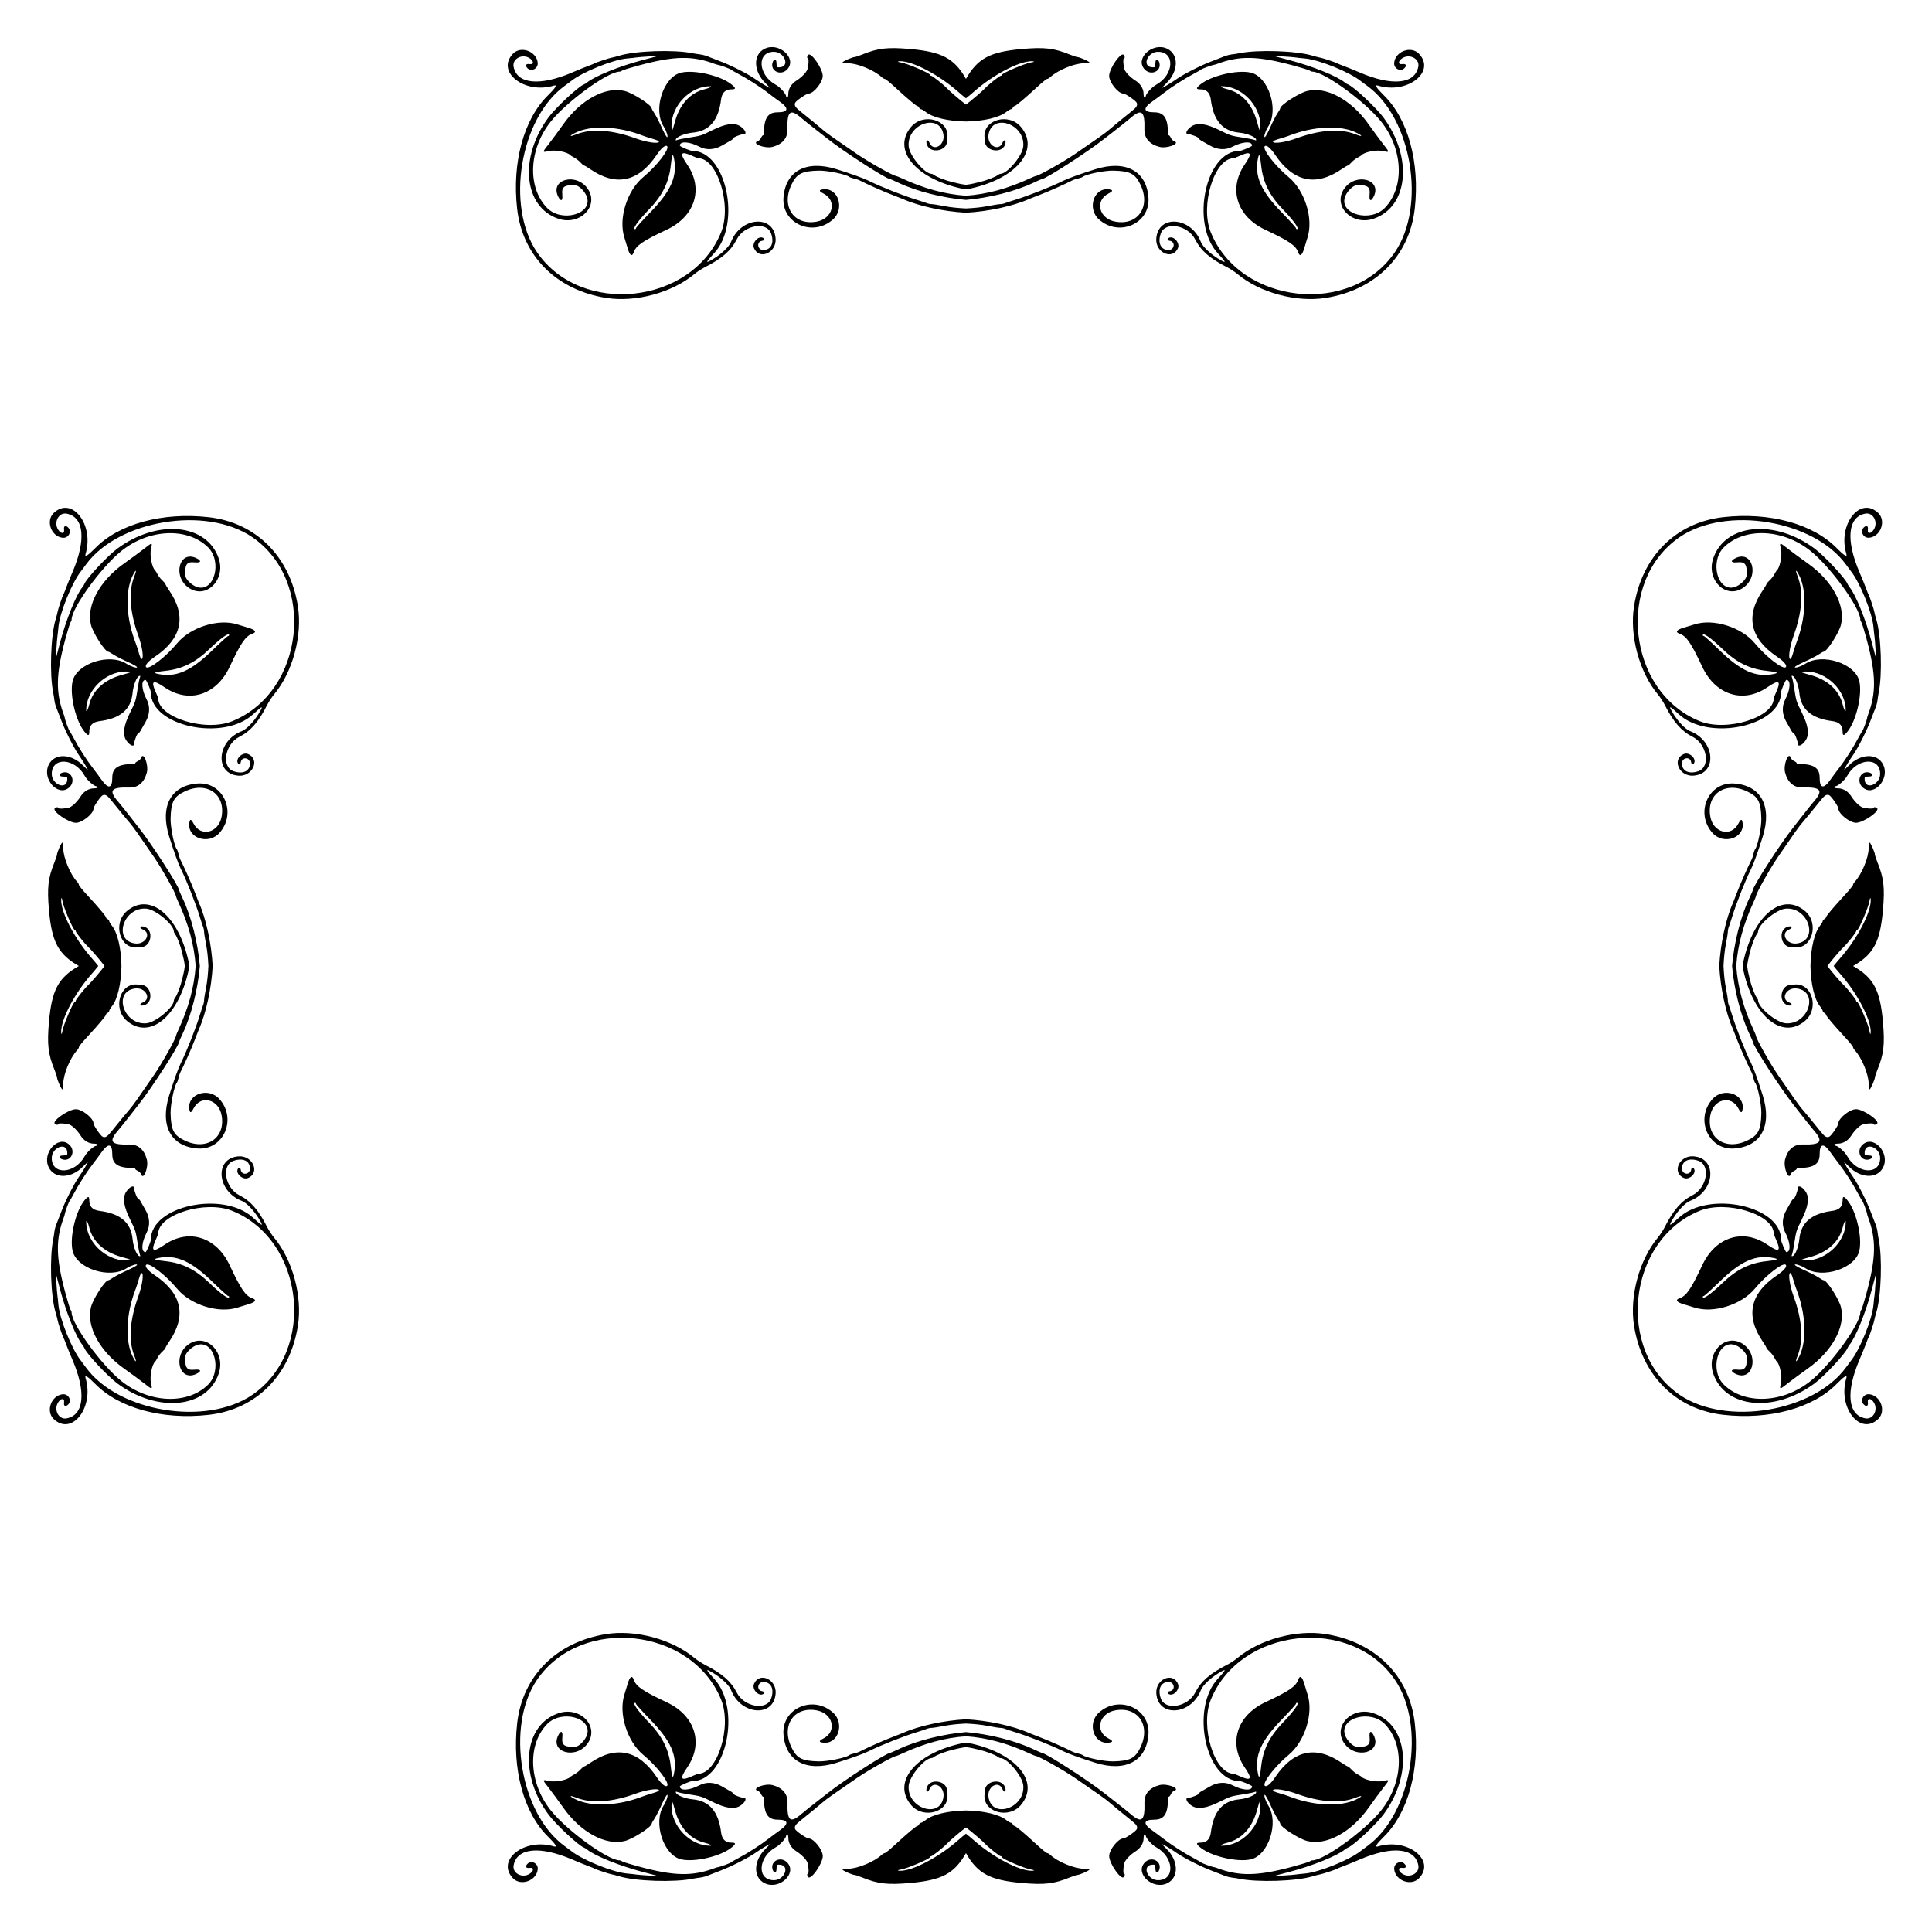 <?xml version="1.0" encoding="UTF-8"?>
<!DOCTYPE svg  PUBLIC '-//W3C//DTD SVG 1.1//EN'  'http://www.w3.org/Graphics/SVG/1.1/DTD/svg11.dtd'>
<svg enable-background="new 0 0 1682 1682" version="1.1" viewBox="0 0 1682 1682" xml:space="preserve" xmlns="http://www.w3.org/2000/svg">
<path d="m1576.2 841c0.253-15.393 3.446-29.137 8.42-35.22 1.225-1.499 2.242-3.248 2.26-3.888s0.646-1.399 1.395-1.687 1.362-0.934 1.362-1.438c0-1.071 6.622-8.944 16.559-19.686 3.88-4.195 7.055-8.102 7.055-8.684s0.731-1.85 1.624-2.818c6.054-6.562 11.999-21.008 11.999-29.157 0-2.665 0.354-4.845 0.787-4.845 0.855 0 4.662 8.58 4.662 10.506 0 0.65 0.965 3.558 2.144 6.464 5.601 13.801 6.573 22.13 4.856 41.611-2.43 27.579-7.882 38.519-26.022 48.844 18.14 10.324 23.591 21.264 26.022 48.844 1.716 19.481 0.744 27.81-4.856 41.611-1.179 2.905-2.144 5.814-2.144 6.464 0 1.926-3.807 10.506-4.662 10.506-0.433 0-0.787-2.18-0.787-4.845 0-8.15-5.945-22.595-11.999-29.157-0.893-0.968-1.624-2.237-1.624-2.818s-3.175-4.489-7.055-8.684c-9.937-10.743-16.559-18.615-16.559-19.686 0-0.503-0.613-1.15-1.362-1.438s-1.377-1.047-1.395-1.687-1.035-2.39-2.26-3.888c-4.974-6.087-8.167-19.831-8.42-35.224zm-735.23 735.23c15.393 0.253 29.137 3.446 35.22 8.42 1.499 1.225 3.248 2.242 3.888 2.26s1.399 0.646 1.687 1.395 0.934 1.362 1.438 1.362c1.071 0 8.944 6.622 19.686 16.559 4.195 3.88 8.102 7.055 8.684 7.055s1.85 0.731 2.818 1.624c6.562 6.054 21.008 11.999 29.157 11.999 2.665 0 4.845 0.354 4.845 0.787 0 0.855-8.58 4.662-10.506 4.662-0.65 0-3.558 0.965-6.464 2.144-13.801 5.601-22.13 6.573-41.611 4.856-27.579-2.43-38.519-7.882-48.844-26.022-10.324 18.14-21.264 23.591-48.844 26.022-19.481 1.716-27.81 0.744-41.611-4.856-2.905-1.179-5.814-2.144-6.464-2.144-1.926 0-10.506-3.807-10.506-4.662 0-0.433 2.18-0.787 4.845-0.787 8.15 0 22.595-5.945 29.157-11.999 0.968-0.893 2.237-1.624 2.818-1.624s4.489-3.175 8.684-7.055c10.743-9.937 18.615-16.559 19.686-16.559 0.503 0 1.15-0.613 1.438-1.362s1.047-1.377 1.687-1.395 2.39-1.035 3.888-2.26c6.087-4.974 19.831-8.167 35.224-8.42zm-735.23-735.23c-0.253 15.393-3.446 29.137-8.42 35.22-1.225 1.499-2.242 3.248-2.26 3.888s-0.646 1.399-1.395 1.687-1.362 0.934-1.362 1.438c0 1.071-6.622 8.944-16.559 19.686-3.88 4.195-7.055 8.102-7.055 8.684s-0.731 1.85-1.624 2.818c-6.054 6.562-11.999 21.008-11.999 29.157 0 2.665-0.354 4.845-0.787 4.845-0.855 0-4.662-8.58-4.662-10.506 0-0.65-0.965-3.558-2.144-6.464-5.601-13.801-6.573-22.13-4.856-41.611 2.43-27.579 7.882-38.519 26.022-48.844-18.14-10.324-23.591-21.264-26.022-48.844-1.717-19.481-0.744-27.81 4.856-41.611 1.179-2.905 2.144-5.814 2.144-6.464 0-1.926 3.808-10.506 4.662-10.506 0.433 0 0.787 2.18 0.787 4.845 0 8.15 5.945 22.595 11.999 29.157 0.893 0.968 1.624 2.237 1.624 2.818s3.175 4.489 7.055 8.684c9.937 10.743 16.559 18.615 16.559 19.686 0 0.503 0.613 1.15 1.362 1.438s1.377 1.047 1.395 1.687 1.035 2.39 2.26 3.888c4.974 6.087 8.167 19.831 8.42 35.224zm735.23-735.23c-15.393-0.253-29.137-3.446-35.22-8.42-1.499-1.225-3.248-2.242-3.888-2.26s-1.399-0.646-1.687-1.395-0.934-1.362-1.438-1.362c-1.071 0-8.944-6.622-19.686-16.559-4.195-3.88-8.102-7.055-8.684-7.055s-1.85-0.731-2.818-1.624c-6.562-6.054-21.008-11.999-29.157-11.999-2.665 0-4.845-0.354-4.845-0.787 0-0.855 8.58-4.662 10.506-4.662 0.65 0 3.558-0.965 6.464-2.144 13.801-5.601 22.13-6.573 41.611-4.856 27.579 2.43 38.519 7.882 48.844 26.022 10.324-18.14 21.264-23.591 48.844-26.022 19.481-1.717 27.81-0.744 41.611 4.856 2.905 1.179 5.814 2.144 6.464 2.144 1.926 0 10.506 3.808 10.506 4.662 0 0.433-2.18 0.787-4.845 0.787-8.15 0-22.595 5.945-29.157 11.999-0.968 0.893-2.237 1.624-2.818 1.624s-4.489 3.175-8.684 7.055c-10.743 9.937-18.615 16.559-19.686 16.559-0.503 0-1.15 0.613-1.438 1.362s-1.047 1.377-1.687 1.395-2.39 1.035-3.888 2.26c-6.087 4.974-19.831 8.167-35.224 8.42zm0-20.202c-1.828-1.41-4.285-3.45-6.611-5.515-16.573-14.707-39.365-26.774-50.571-26.774-2.888 0-2.512 0.661 0.635 1.115 5.158 0.744 25.414 9.411 25.414 10.874 0 0.4 0.427 0.726 0.948 0.726 1.002 0 11.268 8.183 13.584 10.827 1.901 2.172 12.477 11.199 16.601 14.208 4.124-3.009 14.7-12.036 16.602-14.207 2.316-2.644 12.582-10.827 13.584-10.827 0.521 0 0.948-0.327 0.948-0.726 0-1.463 20.256-10.13 25.414-10.874 3.147-0.454 3.524-1.115 0.635-1.115-11.206 0-33.998 12.067-50.571 26.774-2.327 2.063-4.784 4.104-6.612 5.514zm755.43 755.43c1.41-1.828 3.45-4.285 5.515-6.611 14.707-16.573 26.774-39.365 26.774-50.571 0-2.888-0.661-2.512-1.115 0.635-0.744 5.158-9.411 25.414-10.874 25.414-0.4 0-0.726 0.427-0.726 0.948 0 1.002-8.183 11.268-10.827 13.584-2.171 1.901-11.198 12.478-14.207 16.602 3.009 4.124 12.036 14.7 14.207 16.602 2.644 2.316 10.827 12.582 10.827 13.584 0 0.521 0.327 0.948 0.726 0.948 1.463 0 10.13 20.256 10.874 25.414 0.454 3.147 1.115 3.524 1.115 0.635 0-11.206-12.067-33.998-26.774-50.571-2.064-2.328-4.105-4.785-5.515-6.613zm-755.43 755.43c1.828 1.41 4.285 3.45 6.611 5.515 16.573 14.707 39.365 26.774 50.571 26.774 2.888 0 2.512-0.661-0.635-1.115-5.158-0.744-25.414-9.411-25.414-10.874 0-0.4-0.427-0.726-0.948-0.726-1.002 0-11.268-8.183-13.584-10.827-1.901-2.171-12.478-11.198-16.602-14.207-4.124 3.009-14.7 12.036-16.602 14.207-2.316 2.644-12.582 10.827-13.584 10.827-0.521 0-0.948 0.327-0.948 0.726 0 1.463-20.256 10.13-25.414 10.874-3.147 0.454-3.524 1.115-0.635 1.115 11.206 0 33.998-12.067 50.571-26.774 2.328-2.064 4.785-4.105 6.613-5.515zm-755.43-755.43c-1.41 1.828-3.45 4.285-5.515 6.611-14.707 16.573-26.774 39.365-26.774 50.571 0 2.888 0.661 2.512 1.115-0.635 0.744-5.158 9.411-25.414 10.874-25.414 0.4 0 0.726-0.427 0.726-0.948 0-1.002 8.183-11.268 10.827-13.584 2.172-1.901 11.199-12.477 14.208-16.601-3.009-4.124-12.036-14.7-14.207-16.602-2.644-2.316-10.827-12.582-10.827-13.584 0-0.521-0.327-0.948-0.726-0.948-1.463 0-10.13-20.256-10.874-25.414-0.454-3.147-1.115-3.524-1.115-0.635 0 11.206 12.067 33.998 26.774 50.571 2.063 2.327 4.104 4.784 5.514 6.612zm755.43-655.82c-19.314-1.036-41.146-5.716-55.201-12.031-0.999-0.449-5.495-2.21-9.99-3.913-6.752-2.558-21.986-9.352-27.731-12.366-0.766-0.402-2.809-1.034-4.541-1.405s-3.617-1.05-4.189-1.51c-2.86-2.298-19.127-5.602-26.661-5.415-14.663 0.363-19.058 2.665-23.688 12.412-9.026 18.997 2.347 35.578 21.958 32.013 14.252-2.59 18.113-18.201 6.044-24.435-4.253-2.197-4.311-3.234-0.209-3.713 12.988-1.516 18.903 16.754 8.47 26.163-17.368 15.662-44.739 3.721-43.139-18.82 1.655-23.32 19.764-33.095 46.102-24.884 12.86 4.009 23.77 7.932 28.105 10.107 10.175 5.105 30.177 13.015 42.185 16.683 3.497 1.068 7.296 2.324 8.444 2.791 1.147 0.467 3.059 0.849 4.247 0.849s6.249 0.806 11.246 1.791c5.084 1.002 11.766 1.665 18.549 1.975 6.783-0.31 13.465-0.973 18.549-1.975 4.997-0.985 10.057-1.791 11.246-1.791s3.1-0.382 4.247-0.849 4.947-1.723 8.444-2.791c12.008-3.668 32.01-11.579 42.185-16.683 4.335-2.175 15.245-6.098 28.105-10.107 26.338-8.21 44.446 1.564 46.102 24.884 1.6 22.541-25.771 34.482-43.139 18.82-10.433-9.409-4.519-27.679 8.47-26.163 4.102 0.479 4.043 1.517-0.209 3.713-12.069 6.234-8.207 21.845 6.044 24.435 19.611 3.564 30.983-13.016 21.958-32.013-4.631-9.746-9.025-12.049-23.688-12.412-7.534-0.186-23.801 3.118-26.661 5.415-0.572 0.459-2.457 1.139-4.189 1.51s-3.775 1.003-4.541 1.405c-5.745 3.014-20.979 9.807-27.731 12.366-4.496 1.704-8.991 3.465-9.99 3.913-14.057 6.315-35.889 10.995-55.203 12.031zm655.82 655.82c1.036-19.314 5.717-41.146 12.031-55.201 0.449-0.999 2.21-5.495 3.914-9.99 2.558-6.752 9.352-21.986 12.366-27.731 0.402-0.766 1.034-2.809 1.405-4.541s1.05-3.617 1.51-4.189c2.298-2.86 5.602-19.127 5.415-26.661-0.363-14.663-2.665-19.058-12.412-23.688-18.997-9.026-35.578 2.347-32.013 21.958 2.59 14.252 18.201 18.113 24.435 6.044 2.197-4.253 3.234-4.311 3.713-0.209 1.516 12.988-16.754 18.903-26.163 8.47-15.662-17.368-3.721-44.739 18.82-43.139 23.32 1.655 33.095 19.764 24.884 46.102-4.009 12.86-7.932 23.77-10.107 28.105-5.105 10.175-13.015 30.177-16.683 42.185-1.068 3.497-2.324 7.296-2.791 8.444-0.467 1.147-0.849 3.059-0.849 4.247s-0.806 6.249-1.791 11.246c-1.002 5.084-1.665 11.766-1.975 18.549 0.31 6.783 0.973 13.465 1.975 18.549 0.985 4.997 1.791 10.057 1.791 11.246s0.382 3.1 0.849 4.247 1.723 4.947 2.791 8.444c3.668 12.008 11.579 32.01 16.683 42.185 2.175 4.335 6.098 15.245 10.107 28.105 8.21 26.338-1.564 44.446-24.884 46.102-22.541 1.6-34.482-25.771-18.82-43.139 9.409-10.433 27.679-4.519 26.163 8.47-0.479 4.102-1.516 4.043-3.713-0.209-6.234-12.069-21.845-8.207-24.435 6.044-3.564 19.611 13.016 30.983 32.013 21.958 9.746-4.631 12.049-9.025 12.412-23.688 0.186-7.534-3.118-23.801-5.415-26.661-0.46-0.572-1.139-2.457-1.51-4.189s-1.003-3.775-1.405-4.541c-3.014-5.745-9.807-20.979-12.366-27.731-1.704-4.496-3.465-8.991-3.914-9.99-6.315-14.057-10.995-35.889-12.031-55.203zm-655.82 655.82c19.314 1.036 41.146 5.717 55.201 12.031 0.999 0.449 5.495 2.21 9.99 3.914 6.752 2.558 21.986 9.352 27.731 12.366 0.766 0.402 2.809 1.034 4.541 1.405s3.617 1.05 4.189 1.51c2.86 2.298 19.127 5.602 26.661 5.415 14.663-0.363 19.058-2.665 23.688-12.412 9.026-18.997-2.347-35.578-21.958-32.013-14.252 2.59-18.113 18.201-6.044 24.435 4.253 2.197 4.311 3.234 0.209 3.713-12.988 1.516-18.903-16.754-8.47-26.163 17.368-15.662 44.739-3.721 43.139 18.82-1.655 23.32-19.764 33.095-46.102 24.884-12.86-4.009-23.77-7.932-28.105-10.107-10.175-5.105-30.177-13.015-42.185-16.683-3.497-1.068-7.296-2.324-8.444-2.791-1.147-0.467-3.059-0.849-4.247-0.849s-6.249-0.806-11.246-1.791c-5.084-1.002-11.766-1.665-18.549-1.975-6.783 0.31-13.465 0.973-18.549 1.975-4.997 0.985-10.057 1.791-11.246 1.791s-3.1 0.382-4.247 0.849-4.947 1.723-8.444 2.791c-12.008 3.668-32.01 11.579-42.185 16.683-4.335 2.175-15.245 6.098-28.105 10.107-26.338 8.21-44.446-1.564-46.102-24.884-1.6-22.541 25.771-34.482 43.139-18.82 10.433 9.409 4.519 27.679-8.47 26.163-4.102-0.479-4.043-1.516 0.209-3.713 12.069-6.234 8.207-21.845-6.044-24.435-19.611-3.564-30.983 13.016-21.958 32.013 4.631 9.746 9.025 12.049 23.688 12.412 7.534 0.186 23.801-3.118 26.661-5.415 0.572-0.46 2.457-1.139 4.189-1.51s3.775-1.003 4.541-1.405c5.745-3.014 20.979-9.807 27.731-12.366 4.496-1.704 8.991-3.465 9.99-3.914 14.057-6.315 35.889-10.995 55.203-12.031zm-655.82-655.82c-1.036 19.314-5.716 41.146-12.031 55.201-0.449 0.999-2.21 5.495-3.913 9.99-2.558 6.752-9.352 21.986-12.366 27.731-0.402 0.766-1.034 2.809-1.405 4.541s-1.05 3.617-1.51 4.189c-2.298 2.86-5.602 19.127-5.415 26.661 0.363 14.663 2.665 19.058 12.412 23.688 18.997 9.026 35.578-2.347 32.013-21.958-2.59-14.252-18.201-18.113-24.435-6.044-2.197 4.253-3.234 4.311-3.713 0.209-1.516-12.988 16.754-18.903 26.163-8.47 15.662 17.368 3.721 44.739-18.82 43.139-23.32-1.655-33.095-19.764-24.884-46.102 4.009-12.86 7.932-23.77 10.107-28.105 5.105-10.175 13.015-30.177 16.683-42.185 1.068-3.497 2.324-7.296 2.791-8.444 0.467-1.147 0.849-3.059 0.849-4.247s0.806-6.249 1.791-11.246c1.002-5.084 1.665-11.766 1.975-18.549-0.31-6.783-0.973-13.465-1.975-18.549-0.985-4.997-1.791-10.057-1.791-11.246s-0.382-3.1-0.849-4.247-1.723-4.947-2.791-8.444c-3.668-12.008-11.579-32.01-16.683-42.185-2.175-4.335-6.098-15.245-10.107-28.105-8.21-26.338 1.564-44.446 24.884-46.102 22.541-1.6 34.482 25.771 18.82 43.139-9.409 10.433-27.679 4.519-26.163-8.47 0.479-4.102 1.517-4.043 3.713 0.209 6.234 12.069 21.845 8.207 24.435-6.044 3.564-19.611-13.016-30.983-32.013-21.958-9.746 4.631-12.049 9.025-12.412 23.688-0.186 7.534 3.118 23.801 5.415 26.661 0.459 0.572 1.139 2.457 1.51 4.189s1.003 3.775 1.405 4.541c3.014 5.745 9.807 20.979 12.366 27.731 1.704 4.496 3.465 8.991 3.913 9.99 6.315 14.057 10.995 35.889 12.031 55.203zm655.82-666.98c-19.573-1.649-42.511-7.201-59.005-15.019-3.591-1.702-6.772-3.095-7.07-3.095-3.273 0-40.566-24.069-54.518-35.186-0.5-0.398-4.995-3.902-9.99-7.787s-10.824-8.568-12.953-10.407c-9.441-8.157-12.334-5.735-11.862 9.93 0.232 7.693-4.291 13.069-12.942 15.383-6.786 1.815-19.098-3.037-12.788-5.039 0.923-0.293 2.141-1.547 2.705-2.786s1.374-2.253 1.799-2.253 0.77-0.715 0.766-1.589c-0.058-13.187 3.285-18.392 11.815-18.392 9.638 0 10.242-3.492 1.649-9.536-2.841-1.998-7.268-5.274-9.837-7.281-7.033-5.491-17.771-12.344-26.924-17.182-2.747-1.452-5.2-2.877-5.449-3.166-0.552-0.639-9.001-3.807-10.899-4.086-0.749-0.11-1.975-0.433-2.725-0.717-19.769-7.5-35.609-7.216-66.755 1.198-7.493 2.024-14.012 4.056-14.486 4.515-0.475 0.459-1.496 0.845-2.271 0.856-10.207 0.152-45.402 25.697-59.534 43.211-19.379 24.017-20.891 57.448-3.409 75.41 12.5 12.844 39.495 5.584 34.736-9.342-1.455-4.564-6.694-10.026-9.83-10.249-9.678-0.689-12.374 1.122-11.681 7.841 0.579 5.61-1.1 6.656-3.435 2.14-7.898-15.273 15.836-21.598 25.73-6.857 9.987 14.879-6.977 32.133-25.524 25.961-30.413-10.121-34.716-53.151-8.82-88.204 6.387-8.646 26.012-26.967 30.842-28.794 0.749-0.283 1.975-1.026 2.725-1.65 6.618-5.511 28.399-14.293 48.59-19.592l13.623-3.576-8.174 0.451c-4.496 0.248-9.4 0.643-10.899 0.878-1.499 0.234-5.177 0.632-8.174 0.883-12.472 1.045-39.152 11.854-49.044 19.868-0.5 0.405-3.011 2.272-5.582 4.149-38.622 28.202-51.233 104.43-23.918 144.57 38.222 56.169 134.74 45.789 160.35-17.246 9.524-23.439-3.184-64.494-19.965-64.494-0.35 0-2.556-0.875-4.901-1.944-10.38-4.732-11.647-2.711-4.673 7.452 14.46 21.074 6.896 45.15-17.827 56.746-20.975 9.838-26.675 13.753-28.769 19.76-1.429 4.1-3.436 2.629-5.33-3.906-0.941-3.247-2.169-7.3-2.729-9.007-5.39-16.415 2.292-41.005 16.465-52.703 11.716-9.671 23.128-24.452 20.729-26.851-1.448-1.448-5.071 1.568-9.153 7.621-15.906 23.587-35.449 27.724-57.927 12.261-2.456-1.69-4.817-3.072-5.246-3.072s-1.858-1.21-3.175-2.688-3.735-3.375-5.372-4.214c-1.638-0.839-3.182-1.783-3.431-2.099-2.192-2.765-13.447-4.922-18.736-3.59-5.142 1.295-5.473 0.878-2.392-3.016 1.38-1.744 3.327-4.311 4.326-5.703s2.659-3.605 3.69-4.916c1.03-1.311 4.178-5.653 6.994-9.649 15.131-21.469 36.94-33.255 53.622-28.977 7.226 1.853 23.337 12.27 23.337 15.089 0 0.417 1.124 2.438 2.498 4.492s4.132 7.427 6.131 11.941c1.998 4.514 4.137 8.374 4.753 8.578 1.322 0.438-0.557-5.548-2.832-9.02-9.691-14.791-0.377-43.648 15.208-47.117 11.975-2.665 34.872 2.812 44.055 10.539 3.736 3.144 3.59 4.05-0.654 4.05-4.981 0-8.002 3.032-8.712 8.745-2.272 18.292-10.164 27.567-24.61 28.921-6.698 0.628-14.021 3.525-14.777 5.847-0.31 0.951 0.023 1.09 1.296 0.541 0.942-0.406 5.187-1.275 9.433-1.929 11.124-1.715 11.44-1.813 20.579-6.351 12.234-6.075 19.821-7.113 25.072-3.429 4.29 3.009 5.706 6.71 2.567 6.71-2.433 0-9.164 2.704-9.164 3.682 0 0.418-0.99 1.293-2.201 1.945-1.21 0.652-4.582 2.568-7.493 4.258-6.539 3.797-13.597 4.135-19.695 0.942-8.571-4.488-16.931-4.955-16.931-0.948 0 0.83 8.99 4.653 10.943 4.653 29.431 0 42.9 63.139 18.984 88.992-7.959 8.604-8.019 9.454-0.337 4.76 6.906-4.22 13.487-10.596 15-14.531 8.422-21.916 37.264-24.06 38.795-2.884 0.899 12.427-14.373 19.058-18.873 8.194-1.935-4.673 4.135-11.174 8.129-8.705 1.54 0.952 1.043 2.138-1.025 2.445-5.114 0.761-4.134 8.01 1.083 8.01 6.742 0 9.664-6.165 6.784-14.312-3.84-10.862-23.594-7.492-29.959 5.111-4.913 9.729-12.93 16.71-27.803 24.216-2.705 1.365-6.864 4.104-9.242 6.088-19.236 16.042-51.035 24.629-76.431 20.639-43.399-6.817-73.028-36.416-77.696-77.617-4.566-40.3 5.77-78.188 26.986-98.921 6.427-6.281 8.254-9.332 4.997-8.344-25.456 7.72-50.697-11.896-35.654-27.709 6.785-7.132 20.443-2.258 21.565 7.696 0.622 5.518-6.137 8.59-9.424 4.283-1.606-2.104-0.534-3.418 2.431-2.982 3.901 0.573 3.732-2.836-0.262-5.271-6.401-3.903-14.964 0.715-13.739 7.408 2.806 15.33 22.797 17.299 51.296 5.053 5.194-2.232 11.487-4.791 13.985-5.687s4.95-1.899 5.449-2.23c1.188-0.786 13.225-4.76 14.986-4.947 0.749-0.08 3.61-0.828 6.358-1.664 14.194-4.316 48.045-5.411 64.03-2.072 1.499 0.313 3.951 0.701 5.449 0.862 3.171 0.34 6.175 1.198 9.99 2.853 1.499 0.65 4.973 1.998 7.72 2.997 8.833 3.21 24.281 10.96 30.622 15.362 4.957 3.442 12.97 8.301 12.97 7.866 0-0.278-1.548-2.006-3.439-3.84-10.714-10.388-11.085-25.075-0.76-30.073 12.49-6.046 28.375 8.4 19.691 17.907-5.442 5.958-14.922 1.773-12.914-5.701 0.892-3.321 3.286-3.639 3.425-0.454 0.197 4.547 0.283 4.663 3.216 4.372 8.776-0.873 3.728-13.44-5.403-13.45-15.14-0.017-13.994 20.109 1.635 28.704 3.827 2.105 9.082 8.044 9.082 10.264 0 0.545 0.409 0.99 0.908 0.99 0.5 0 0.91-1.533 0.912-3.406 5e-3 -4.358 2.639-8.658 7.002-11.428 4.446-2.822 8.403-6.824 9.581-9.689 1.101-2.678 1.425-9.989 0.442-9.99-0.897-1e-3 -0.842-1.065 0.133-2.605 2.175-3.434 12.809 11.654 12.809 18.174 0 5.445-7.86 15.31-12.199 15.31-1.974 0-11.323 6.452-11.876 8.195-0.741 2.335 0.174 3.776 4.697 7.396 7.799 6.242 17.193 13.965 19.678 16.178 2.717 2.42 9.668 7.345 29.637 21.001 10.27 7.023 31.579 18.973 33.841 18.979 0.361 1e-3 2.813 1 5.449 2.22 19.004 8.798 37.058 13.719 55.453 15.002 18.395-1.283 36.449-6.204 55.453-15.002 2.636-1.22 5.088-2.22 5.449-2.22 2.262-5e-3 23.571-11.955 33.841-18.979 19.969-13.656 26.92-18.581 29.637-21.001 2.484-2.212 11.879-9.936 19.678-16.178 4.523-3.62 5.438-5.061 4.697-7.396-0.553-1.744-9.903-8.195-11.876-8.195-4.339 0-12.199-9.865-12.199-15.31 0-6.52 10.633-21.607 12.809-18.174 0.976 1.54 1.03 2.604 0.133 2.605-0.982 1e-3 -0.658 7.311 0.442 9.99 1.178 2.865 5.135 6.867 9.581 9.689 4.363 2.769 6.998 7.069 7.002 11.428 2e-3 1.873 0.412 3.406 0.912 3.406s0.908-0.446 0.908-0.99c0-2.22 5.255-8.159 9.082-10.264 15.628-8.595 16.774-28.721 1.635-28.704-9.131 0.01-14.179 12.577-5.403 13.45 2.933 0.292 3.019 0.175 3.216-4.372 0.138-3.185 2.532-2.867 3.425 0.454 2.008 7.474-7.472 11.659-12.914 5.701-8.684-9.507 7.201-23.954 19.691-17.907 10.325 4.998 9.953 19.685-0.76 30.073-1.892 1.834-3.439 3.562-3.439 3.84 0 0.435 8.013-4.425 12.972-7.867 6.342-4.402 21.79-12.152 30.622-15.362 2.747-0.999 6.221-2.347 7.72-2.997 3.815-1.654 6.819-2.512 9.99-2.853 1.499-0.161 3.951-0.549 5.449-0.862 15.985-3.339 49.836-2.244 64.03 2.072 2.747 0.835 5.608 1.584 6.358 1.664 1.76 0.187 13.798 4.161 14.986 4.947 0.5 0.331 2.952 1.334 5.449 2.23 2.498 0.896 8.791 3.455 13.985 5.687 28.499 12.246 48.49 10.277 51.296-5.053 1.225-6.693-7.339-11.311-13.739-7.408-3.994 2.435-4.163 5.843-0.262 5.271 2.966-0.435 4.037 0.878 2.431 2.982-3.287 4.307-10.046 1.236-9.424-4.283 1.122-9.954 14.781-14.828 21.565-7.696 15.043 15.813-10.198 35.429-35.654 27.709-3.258-0.988-1.43 2.064 4.997 8.344 21.215 20.733 31.551 58.621 26.986 98.921-4.668 41.2-34.297 70.799-77.696 77.617-25.397 3.989-57.195-4.597-76.431-20.639-2.379-1.984-6.538-4.723-9.242-6.088-14.873-7.505-22.89-14.487-27.803-24.216-6.365-12.603-26.12-15.973-29.959-5.111-2.88 8.147 0.042 14.312 6.784 14.312 5.216 0 6.196-7.249 1.083-8.01-2.068-0.308-2.565-1.493-1.025-2.445 3.994-2.468 10.064 4.033 8.129 8.705-4.5 10.864-19.772 4.234-18.873-8.194 1.532-21.176 30.373-19.032 38.795 2.884 1.512 3.935 8.094 10.311 15 14.531 7.682 4.694 7.622 3.844-0.337-4.76-23.916-25.853-10.448-88.992 18.984-88.992 1.953 0 10.943-3.823 10.943-4.653 0-4.008-8.359-3.54-16.931 0.948-6.098 3.193-13.156 2.856-19.695-0.942-2.911-1.69-6.282-3.606-7.493-4.258s-2.201-1.527-2.201-1.945c0-0.978-6.731-3.682-9.164-3.682-3.139 0-1.724-3.701 2.567-6.71 5.251-3.684 12.838-2.646 25.072 3.429 9.139 4.538 9.454 4.636 20.579 6.351 4.246 0.655 8.491 1.523 9.433 1.929 1.273 0.549 1.606 0.41 1.296-0.541-0.757-2.322-8.08-5.219-14.777-5.847-14.445-1.354-22.338-10.628-24.61-28.921-0.71-5.713-3.73-8.745-8.712-8.745-4.245 0-4.391-0.906-0.654-4.05 9.183-7.727 32.081-13.205 44.055-10.539 15.585 3.469 24.899 32.327 15.208 47.117-2.275 3.472-4.155 9.458-2.832 9.02 0.616-0.204 2.755-4.064 4.753-8.578s4.757-9.888 6.13-11.941 2.498-4.075 2.498-4.492c0-2.819 16.111-13.236 23.337-15.089 16.682-4.277 38.492 7.508 53.622 28.977 2.816 3.996 5.964 8.338 6.994 9.649s2.691 3.523 3.69 4.916 2.946 3.959 4.326 5.703c3.081 3.894 2.751 4.311-2.392 3.016-5.289-1.332-16.544 0.825-18.736 3.59-0.25 0.315-1.794 1.259-3.431 2.099-1.638 0.839-4.055 2.735-5.372 4.214s-2.746 2.688-3.175 2.688-2.79 1.382-5.246 3.072c-22.478 15.462-42.021 11.326-57.927-12.261-4.082-6.053-7.705-9.07-9.153-7.621-2.399 2.399 9.013 17.18 20.729 26.851 14.172 11.698 21.854 36.288 16.464 52.703-0.561 1.707-1.789 5.76-2.729 9.007-1.893 6.536-3.9 8.006-5.33 3.906-2.094-6.006-7.795-9.922-28.769-19.76-24.723-11.596-32.286-35.672-17.826-56.746 6.973-10.163 5.706-12.184-4.673-7.452-2.345 1.069-4.551 1.944-4.901 1.944-16.78 0-29.489 41.054-19.965 64.494 25.614 63.035 122.13 73.416 160.35 17.246 27.315-40.141 14.704-116.37-23.918-144.57-2.57-1.877-5.082-3.744-5.582-4.149-9.892-8.015-36.573-18.824-49.044-19.868-2.997-0.251-6.675-0.648-8.174-0.883-1.499-0.234-6.403-0.629-10.899-0.878l-8.174-0.451 13.623 3.576c20.191 5.299 41.972 14.082 48.59 19.592 0.749 0.624 1.975 1.366 2.725 1.65 4.831 1.827 24.455 20.148 30.843 28.794 25.896 35.053 21.593 78.083-8.82 88.204-18.547 6.172-35.511-11.082-25.524-25.961 9.894-14.741 33.628-8.416 25.73 6.857-2.335 4.516-4.014 3.47-3.435-2.14 0.693-6.72-2.003-8.53-11.681-7.841-3.136 0.223-8.375 5.686-9.83 10.249-4.759 14.926 22.235 22.186 34.736 9.342 17.482-17.962 15.97-51.394-3.409-75.41-14.132-17.514-49.327-43.059-59.534-43.211-0.774-0.012-1.796-0.397-2.271-0.856-0.474-0.459-6.993-2.491-14.486-4.515-31.146-8.414-46.986-8.698-66.754-1.198-0.749 0.284-1.975 0.607-2.725 0.717-1.898 0.279-10.346 3.447-10.899 4.086-0.25 0.289-2.702 1.714-5.449 3.166-9.153 4.839-19.89 11.691-26.924 17.182-2.57 2.006-6.996 5.283-9.837 7.281-8.593 6.044-7.989 9.536 1.649 9.536 8.53 0 11.873 5.204 11.815 18.392-4e-3 0.874 0.341 1.589 0.766 1.589s1.235 1.014 1.799 2.253 1.782 2.493 2.705 2.786c6.31 2.003-6.002 6.854-12.788 5.039-8.651-2.314-13.174-7.69-12.942-15.383 0.472-15.665-2.421-18.087-11.862-9.93-2.129 1.839-7.958 6.523-12.953 10.407s-9.491 7.389-9.99 7.787c-13.952 11.117-51.246 35.186-54.518 35.186-0.298 0-3.479 1.393-7.07 3.095-16.497 7.819-39.435 13.371-59.008 15.02zm666.98 666.98c1.649-19.573 7.201-42.511 15.019-59.005 1.702-3.591 3.095-6.772 3.095-7.07 0-3.273 24.069-40.566 35.186-54.518 0.398-0.5 3.902-4.995 7.787-9.99s8.568-10.824 10.407-12.953c8.157-9.441 5.735-12.334-9.93-11.862-7.693 0.232-13.069-4.291-15.383-12.942-1.815-6.786 3.037-19.098 5.039-12.788 0.293 0.923 1.547 2.141 2.786 2.705 1.239 0.565 2.253 1.374 2.253 1.799s0.715 0.77 1.589 0.766c13.188-0.058 18.391 3.285 18.391 11.815 0 9.638 3.492 10.242 9.536 1.649 1.998-2.841 5.274-7.268 7.281-9.837 5.491-7.033 12.344-17.771 17.182-26.924 1.452-2.747 2.877-5.2 3.166-5.449 0.639-0.552 3.807-9.001 4.086-10.899 0.11-0.749 0.433-1.975 0.717-2.725 7.5-19.769 7.216-35.609-1.198-66.755-2.024-7.493-4.056-14.012-4.516-14.486s-0.845-1.496-0.856-2.271c-0.152-10.207-25.697-45.402-43.211-59.534-24.017-19.379-57.448-20.891-75.411-3.409-12.844 12.5-5.584 39.495 9.342 34.736 4.564-1.455 10.026-6.694 10.249-9.83 0.689-9.678-1.122-12.374-7.841-11.681-5.61 0.579-6.656-1.1-2.14-3.435 15.273-7.898 21.598 15.836 6.857 25.73-14.879 9.987-32.133-6.977-25.961-25.524 10.121-30.413 53.151-34.716 88.204-8.82 8.646 6.387 26.967 26.012 28.794 30.842 0.283 0.749 1.026 1.975 1.65 2.725 5.51 6.618 14.293 28.399 19.592 48.59l3.576 13.623-0.451-8.174c-0.248-4.496-0.643-9.4-0.878-10.899-0.234-1.499-0.632-5.177-0.883-8.174-1.045-12.472-11.854-39.152-19.868-49.044-0.405-0.5-2.272-3.011-4.149-5.582-28.202-38.622-104.43-51.233-144.57-23.918-56.169 38.222-45.789 134.74 17.246 160.35 23.439 9.524 64.494-3.184 64.494-19.965 0-0.35 0.875-2.556 1.944-4.901 4.731-10.38 2.711-11.647-7.452-4.673-21.074 14.46-45.15 6.896-56.746-17.827-9.838-20.975-13.753-26.675-19.76-28.769-4.1-1.429-2.629-3.436 3.906-5.33 3.247-0.941 7.3-2.169 9.007-2.729 16.415-5.39 41.005 2.292 52.703 16.465 9.671 11.716 24.452 23.128 26.851 20.729 1.448-1.448-1.568-5.071-7.621-9.153-23.587-15.906-27.724-35.449-12.261-57.927 1.689-2.456 3.072-4.817 3.072-5.246s1.21-1.858 2.688-3.175 3.375-3.735 4.214-5.372c0.839-1.638 1.783-3.182 2.099-3.431 2.765-2.192 4.922-13.447 3.59-18.736-1.295-5.142-0.878-5.473 3.016-2.392 1.744 1.38 4.311 3.327 5.703 4.326 1.393 0.999 3.605 2.659 4.916 3.69 1.311 1.03 5.653 4.178 9.649 6.994 21.469 15.131 33.255 36.94 28.977 53.622-1.853 7.226-12.27 23.337-15.089 23.337-0.417 0-2.438 1.124-4.492 2.498s-7.427 4.132-11.941 6.131c-4.514 1.998-8.374 4.137-8.578 4.753-0.438 1.322 5.548-0.557 9.02-2.832 14.791-9.691 43.648-0.377 47.117 15.208 2.665 11.975-2.812 34.872-10.539 44.055-3.144 3.736-4.05 3.59-4.05-0.654 0-4.981-3.032-8.002-8.745-8.712-18.292-2.272-27.567-10.164-28.921-24.61-0.628-6.698-3.525-14.021-5.847-14.777-0.951-0.31-1.09 0.023-0.541 1.296 0.406 0.942 1.275 5.187 1.929 9.433 1.715 11.124 1.813 11.44 6.351 20.579 6.075 12.234 7.113 19.821 3.429 25.072-3.009 4.29-6.71 5.706-6.71 2.567 0-2.433-2.704-9.164-3.682-9.164-0.418 0-1.293-0.99-1.945-2.201-0.652-1.21-2.568-4.582-4.258-7.493-3.797-6.539-4.135-13.597-0.942-19.695 4.488-8.571 4.956-16.931 0.948-16.931-0.83 0-4.653 8.99-4.653 10.943 0 29.431-63.139 42.9-88.992 18.984-8.604-7.959-9.454-8.019-4.76-0.337 4.22 6.906 10.596 13.487 14.531 15 21.916 8.422 24.06 37.264 2.884 38.795-12.427 0.899-19.058-14.373-8.194-18.873 4.673-1.935 11.174 4.135 8.705 8.129-0.952 1.54-2.138 1.043-2.445-1.025-0.761-5.114-8.01-4.134-8.01 1.083 0 6.742 6.165 9.664 14.312 6.784 10.862-3.84 7.492-23.594-5.111-29.959-9.729-4.913-16.71-12.93-24.215-27.803-1.365-2.705-4.104-6.864-6.088-9.242-16.042-19.236-24.629-51.035-20.639-76.431 6.817-43.399 36.416-73.028 77.617-77.696 40.3-4.566 78.188 5.77 98.921 26.986 6.281 6.427 9.332 8.254 8.344 4.997-7.72-25.456 11.896-50.697 27.709-35.654 7.132 6.785 2.258 20.443-7.696 21.565-5.518 0.622-8.59-6.137-4.283-9.424 2.104-1.606 3.417-0.534 2.982 2.431-0.573 3.901 2.836 3.732 5.271-0.262 3.902-6.401-0.715-14.964-7.408-13.739-15.33 2.806-17.299 22.797-5.053 51.296 2.232 5.194 4.791 11.487 5.687 13.985s1.899 4.95 2.23 5.449c0.786 1.188 4.76 13.225 4.947 14.986 0.08 0.749 0.828 3.61 1.664 6.358 4.316 14.194 5.411 48.045 2.072 64.03-0.313 1.499-0.701 3.951-0.862 5.449-0.341 3.171-1.198 6.175-2.853 9.99-0.65 1.499-1.998 4.973-2.997 7.72-3.21 8.833-10.96 24.281-15.362 30.622-3.442 4.959-8.302 12.972-7.867 12.972 0.278 0 2.006-1.548 3.84-3.439 10.388-10.714 25.075-11.085 30.073-0.76 6.046 12.49-8.4 28.375-17.908 19.691-5.958-5.442-1.772-14.922 5.701-12.914 3.321 0.892 3.639 3.286 0.454 3.425-4.547 0.197-4.663 0.283-4.372 3.216 0.873 8.776 13.44 3.728 13.45-5.403 0.017-15.14-20.109-13.994-28.704 1.635-2.105 3.827-8.044 9.082-10.264 9.082-0.545 0-0.99 0.409-0.99 0.908 0 0.5 1.533 0.91 3.406 0.912 4.358 5e-3 8.658 2.639 11.428 7.002 2.822 4.446 6.824 8.403 9.689 9.581 2.678 1.101 9.989 1.425 9.99 0.442 1e-3 -0.897 1.065-0.842 2.605 0.133 3.434 2.175-11.654 12.809-18.174 12.809-5.445 0-15.31-7.86-15.31-12.199 0-1.974-6.451-11.323-8.195-11.876-2.335-0.741-3.776 0.174-7.396 4.697-6.242 7.799-13.965 17.193-16.178 19.678-2.42 2.717-7.345 9.668-21.001 29.637-7.023 10.27-18.973 31.579-18.979 33.841-1e-3 0.361-1 2.813-2.22 5.449-8.798 19.004-13.719 37.058-15.002 55.453 1.283 18.395 6.204 36.449 15.002 55.453 1.22 2.636 2.22 5.088 2.22 5.449 5e-3 2.262 11.955 23.571 18.979 33.841 13.656 19.969 18.581 26.92 21.001 29.637 2.212 2.484 9.936 11.879 16.178 19.678 3.62 4.523 5.061 5.438 7.396 4.697 1.744-0.553 8.195-9.903 8.195-11.876 0-4.339 9.865-12.199 15.31-12.199 6.52 0 21.607 10.633 18.174 12.809-1.54 0.976-2.604 1.03-2.605 0.133-1e-3 -0.982-7.311-0.658-9.99 0.442-2.865 1.178-6.867 5.135-9.689 9.581-2.769 4.363-7.069 6.998-11.428 7.002-1.873 2e-3 -3.406 0.412-3.406 0.912s0.446 0.908 0.99 0.908c2.22 0 8.159 5.255 10.264 9.082 8.595 15.628 28.721 16.774 28.704 1.635-0.01-9.131-12.577-14.179-13.45-5.403-0.292 2.933-0.175 3.019 4.372 3.216 3.185 0.138 2.867 2.532-0.454 3.425-7.474 2.008-11.659-7.472-5.701-12.914 9.507-8.684 23.954 7.201 17.908 19.691-4.998 10.325-19.685 9.953-30.073-0.76-1.834-1.892-3.562-3.439-3.84-3.439-0.435 0 4.425 8.013 7.867 12.972 4.402 6.342 12.152 21.79 15.362 30.622 0.999 2.747 2.347 6.221 2.997 7.72 1.654 3.815 2.512 6.819 2.853 9.99 0.161 1.499 0.549 3.951 0.862 5.449 3.339 15.985 2.244 49.836-2.072 64.03-0.835 2.747-1.584 5.608-1.664 6.358-0.187 1.76-4.161 13.798-4.947 14.986-0.331 0.5-1.334 2.952-2.23 5.449-0.896 2.498-3.455 8.791-5.687 13.985-12.246 28.499-10.277 48.49 5.053 51.296 6.693 1.225 11.311-7.339 7.408-13.739-2.435-3.994-5.843-4.163-5.271-0.262 0.435 2.966-0.878 4.037-2.982 2.431-4.307-3.287-1.236-10.046 4.283-9.424 9.953 1.122 14.828 14.781 7.696 21.565-15.813 15.043-35.429-10.198-27.709-35.654 0.988-3.258-2.064-1.43-8.344 4.997-20.733 21.215-58.621 31.551-98.921 26.986-41.2-4.668-70.799-34.297-77.617-77.696-3.99-25.397 4.597-57.195 20.639-76.431 1.984-2.379 4.723-6.538 6.088-9.242 7.505-14.873 14.487-22.89 24.215-27.803 12.603-6.365 15.973-26.12 5.111-29.959-8.147-2.88-14.312 0.042-14.312 6.784 0 5.216 7.249 6.196 8.01 1.083 0.308-2.068 1.493-2.565 2.445-1.025 2.468 3.994-4.033 10.064-8.705 8.129-10.864-4.5-4.234-19.772 8.194-18.873 21.176 1.532 19.032 30.373-2.884 38.795-3.935 1.512-10.311 8.094-14.531 15-4.694 7.682-3.844 7.622 4.76-0.337 25.854-23.916 88.992-10.448 88.992 18.984 0 1.953 3.823 10.943 4.653 10.943 4.008 0 3.54-8.359-0.948-16.931-3.193-6.098-2.855-13.156 0.942-19.695 1.69-2.911 3.606-6.282 4.258-7.493 0.652-1.21 1.527-2.201 1.945-2.201 0.978 0 3.682-6.731 3.682-9.164 0-3.139 3.701-1.724 6.71 2.567 3.684 5.251 2.646 12.838-3.429 25.072-4.538 9.139-4.636 9.454-6.351 20.579-0.655 4.246-1.523 8.491-1.929 9.433-0.549 1.273-0.41 1.606 0.541 1.296 2.322-0.757 5.219-8.08 5.847-14.777 1.354-14.445 10.628-22.338 28.921-24.61 5.713-0.71 8.745-3.73 8.745-8.712 0-4.245 0.906-4.391 4.05-0.654 7.727 9.183 13.205 32.081 10.539 44.055-3.469 15.585-32.327 24.899-47.117 15.208-3.472-2.275-9.458-4.155-9.02-2.832 0.204 0.616 4.064 2.755 8.578 4.753s9.888 4.757 11.941 6.13c2.054 1.374 4.075 2.498 4.492 2.498 2.819 0 13.236 16.111 15.089 23.337 4.277 16.682-7.508 38.492-28.977 53.622-3.996 2.816-8.338 5.964-9.649 6.994s-3.523 2.691-4.916 3.69-3.959 2.946-5.703 4.326c-3.894 3.081-4.311 2.751-3.016-2.392 1.332-5.289-0.825-16.544-3.59-18.736-0.315-0.25-1.26-1.794-2.099-3.431-0.839-1.638-2.735-4.055-4.214-5.372s-2.688-2.746-2.688-3.175-1.382-2.79-3.072-5.246c-15.462-22.478-11.326-42.021 12.261-57.927 6.053-4.082 9.07-7.705 7.621-9.153-2.399-2.399-17.18 9.013-26.851 20.729-11.698 14.172-36.288 21.854-52.703 16.464-1.707-0.561-5.76-1.789-9.007-2.729-6.536-1.893-8.006-3.9-3.906-5.33 6.006-2.094 9.922-7.795 19.76-28.769 11.596-24.723 35.672-32.286 56.746-17.826 10.163 6.973 12.184 5.706 7.452-4.673-1.069-2.345-1.944-4.551-1.944-4.901 0-16.78-41.054-29.489-64.494-19.965-63.035 25.614-73.416 122.13-17.246 160.35 40.141 27.315 116.37 14.704 144.57-23.918 1.877-2.57 3.744-5.082 4.149-5.582 8.015-9.892 18.824-36.573 19.868-49.044 0.251-2.997 0.648-6.675 0.883-8.174 0.234-1.499 0.629-6.403 0.878-10.899l0.451-8.174-3.576 13.623c-5.299 20.191-14.082 41.972-19.592 48.59-0.624 0.749-1.366 1.975-1.65 2.725-1.827 4.831-20.148 24.455-28.794 30.843-35.053 25.896-78.083 21.593-88.204-8.82-6.172-18.547 11.082-35.511 25.961-25.524 14.741 9.894 8.416 33.628-6.857 25.73-4.516-2.335-3.47-4.014 2.14-3.435 6.719 0.693 8.53-2.003 7.841-11.681-0.223-3.136-5.686-8.375-10.249-9.83-14.926-4.759-22.186 22.235-9.342 34.736 17.962 17.482 51.394 15.97 75.411-3.409 17.514-14.132 43.059-49.327 43.211-59.534 0.012-0.774 0.397-1.796 0.856-2.271 0.459-0.474 2.491-6.993 4.516-14.486 8.414-31.146 8.698-46.986 1.198-66.754-0.284-0.749-0.607-1.975-0.717-2.725-0.279-1.898-3.447-10.346-4.086-10.899-0.289-0.25-1.714-2.702-3.166-5.449-4.839-9.153-11.691-19.89-17.182-26.924-2.006-2.57-5.282-6.996-7.281-9.837-6.044-8.593-9.536-7.989-9.536 1.649 0 8.53-5.204 11.873-18.391 11.815-0.874-4e-3 -1.589 0.341-1.589 0.766s-1.014 1.235-2.253 1.799c-1.239 0.565-2.493 1.782-2.786 2.705-2.003 6.31-6.854-6.002-5.039-12.788 2.314-8.651 7.69-13.174 15.383-12.942 15.665 0.472 18.087-2.421 9.93-11.862-1.839-2.129-6.523-7.958-10.407-12.953-3.885-4.995-7.389-9.491-7.787-9.99-11.117-13.952-35.186-51.246-35.186-54.518 0-0.298-1.393-3.479-3.095-7.07-7.818-16.499-13.37-39.437-15.019-59.01zm-666.98 666.98c19.573 1.649 42.511 7.201 59.005 15.019 3.591 1.702 6.772 3.095 7.07 3.095 3.273 0 40.566 24.069 54.518 35.186 0.5 0.398 4.995 3.902 9.99 7.787s10.824 8.568 12.953 10.407c9.441 8.157 12.334 5.735 11.862-9.93-0.232-7.693 4.291-13.069 12.942-15.383 6.786-1.815 19.098 3.037 12.788 5.039-0.923 0.293-2.141 1.547-2.705 2.786-0.565 1.239-1.374 2.253-1.799 2.253s-0.77 0.715-0.766 1.589c0.058 13.188-3.285 18.391-11.815 18.391-9.638 0-10.242 3.492-1.649 9.536 2.841 1.998 7.268 5.274 9.837 7.281 7.033 5.491 17.771 12.344 26.924 17.182 2.747 1.452 5.2 2.877 5.449 3.166 0.552 0.639 9.001 3.807 10.899 4.086 0.749 0.11 1.975 0.433 2.725 0.717 19.769 7.5 35.609 7.216 66.754-1.198 7.493-2.024 14.012-4.056 14.486-4.516 0.475-0.459 1.496-0.845 2.271-0.856 10.207-0.152 45.402-25.697 59.534-43.211 19.379-24.017 20.891-57.448 3.409-75.411-12.5-12.844-39.495-5.584-34.736 9.342 1.455 4.564 6.694 10.026 9.83 10.249 9.678 0.689 12.374-1.122 11.681-7.841-0.579-5.61 1.1-6.656 3.435-2.14 7.898 15.273-15.836 21.598-25.73 6.857-9.987-14.879 6.977-32.133 25.524-25.961 30.413 10.121 34.716 53.151 8.82 88.204-6.387 8.646-26.012 26.967-30.843 28.794-0.749 0.283-1.975 1.026-2.725 1.65-6.618 5.51-28.399 14.293-48.59 19.592l-13.623 3.576 8.174-0.451c4.496-0.248 9.4-0.643 10.899-0.878 1.499-0.234 5.177-0.632 8.174-0.883 12.472-1.045 39.152-11.854 49.044-19.868 0.5-0.405 3.011-2.272 5.582-4.149 38.622-28.202 51.233-104.43 23.918-144.57-38.222-56.169-134.74-45.789-160.35 17.246-9.524 23.439 3.184 64.494 19.965 64.494 0.35 0 2.556 0.875 4.901 1.944 10.38 4.731 11.647 2.711 4.673-7.452-14.46-21.074-6.896-45.15 17.826-56.746 20.975-9.838 26.676-13.753 28.769-19.76 1.429-4.1 3.436-2.629 5.33 3.906 0.941 3.247 2.169 7.3 2.729 9.007 5.39 16.415-2.292 41.005-16.464 52.703-11.717 9.671-23.128 24.452-20.729 26.851 1.448 1.448 5.071-1.568 9.153-7.621 15.906-23.587 35.449-27.724 57.927-12.261 2.456 1.689 4.817 3.072 5.246 3.072s1.858 1.21 3.175 2.688 3.735 3.375 5.372 4.214 3.182 1.783 3.431 2.099c2.192 2.765 13.447 4.922 18.736 3.59 5.142-1.295 5.473-0.878 2.392 3.016-1.38 1.744-3.327 4.311-4.326 5.703-0.999 1.393-2.659 3.605-3.69 4.916-1.03 1.311-4.178 5.653-6.994 9.649-15.131 21.469-36.94 33.255-53.622 28.977-7.226-1.853-23.337-12.27-23.337-15.089 0-0.417-1.124-2.438-2.498-4.492s-4.132-7.427-6.13-11.941-4.137-8.374-4.753-8.578c-1.323-0.438 0.557 5.548 2.832 9.02 9.691 14.791 0.377 43.648-15.208 47.117-11.975 2.665-34.872-2.812-44.055-10.539-3.736-3.144-3.59-4.05 0.654-4.05 4.981 0 8.002-3.032 8.712-8.745 2.272-18.292 10.164-27.567 24.61-28.921 6.698-0.628 14.021-3.525 14.777-5.847 0.31-0.951-0.023-1.09-1.296-0.541-0.942 0.406-5.187 1.275-9.433 1.929-11.124 1.715-11.44 1.813-20.579 6.351-12.234 6.075-19.821 7.113-25.072 3.429-4.29-3.009-5.706-6.71-2.567-6.71 2.433 0 9.164-2.704 9.164-3.682 0-0.418 0.99-1.293 2.201-1.945 1.21-0.652 4.582-2.568 7.493-4.258 6.539-3.797 13.597-4.135 19.695-0.942 8.571 4.488 16.931 4.956 16.931 0.948 0-0.83-8.99-4.653-10.943-4.653-29.431 0-42.9-63.139-18.984-88.992 7.959-8.604 8.019-9.454 0.337-4.76-6.906 4.22-13.487 10.596-15 14.531-8.422 21.916-37.264 24.06-38.795 2.884-0.899-12.427 14.373-19.058 18.873-8.194 1.935 4.673-4.135 11.174-8.129 8.705-1.54-0.952-1.043-2.138 1.025-2.445 5.114-0.761 4.134-8.01-1.083-8.01-6.742 0-9.664 6.165-6.784 14.312 3.84 10.862 23.594 7.492 29.959-5.111 4.913-9.729 12.93-16.71 27.803-24.215 2.705-1.365 6.864-4.104 9.242-6.088 19.236-16.042 51.035-24.629 76.431-20.639 43.399 6.817 73.028 36.416 77.696 77.617 4.566 40.3-5.77 78.188-26.986 98.921-6.427 6.281-8.254 9.332-4.997 8.344 25.457-7.72 50.697 11.896 35.654 27.709-6.785 7.132-20.443 2.258-21.565-7.696-0.622-5.518 6.137-8.59 9.424-4.283 1.606 2.104 0.534 3.417-2.431 2.982-3.901-0.573-3.732 2.836 0.262 5.271 6.401 3.902 14.964-0.715 13.739-7.408-2.806-15.33-22.797-17.299-51.296-5.053-5.194 2.232-11.487 4.791-13.985 5.687s-4.95 1.899-5.449 2.23c-1.188 0.786-13.225 4.76-14.986 4.947-0.749 0.08-3.61 0.828-6.358 1.664-14.194 4.316-48.045 5.411-64.03 2.072-1.499-0.313-3.951-0.701-5.449-0.862-3.171-0.341-6.175-1.198-9.99-2.853-1.499-0.65-4.972-1.998-7.72-2.997-8.833-3.21-24.281-10.96-30.622-15.362-4.959-3.442-12.972-8.302-12.972-7.867 0 0.278 1.548 2.006 3.439 3.84 10.714 10.388 11.085 25.075 0.76 30.073-12.49 6.046-28.375-8.4-19.691-17.908 5.442-5.958 14.922-1.772 12.914 5.701-0.892 3.321-3.286 3.639-3.425 0.454-0.197-4.547-0.283-4.663-3.216-4.372-8.776 0.873-3.728 13.44 5.403 13.45 15.14 0.017 13.994-20.109-1.635-28.704-3.827-2.105-9.082-8.044-9.082-10.264 0-0.545-0.409-0.99-0.908-0.99-0.5 0-0.91 1.533-0.912 3.406-5e-3 4.358-2.639 8.658-7.002 11.428-4.446 2.822-8.403 6.824-9.581 9.689-1.101 2.678-1.425 9.989-0.442 9.99 0.897 1e-3 0.842 1.065-0.133 2.605-2.175 3.434-12.809-11.654-12.809-18.174 0-5.445 7.86-15.31 12.199-15.31 1.974 0 11.323-6.451 11.876-8.195 0.741-2.335-0.174-3.776-4.697-7.396-7.799-6.242-17.193-13.965-19.678-16.178-2.717-2.42-9.668-7.345-29.637-21.001-10.27-7.023-31.579-18.973-33.841-18.979-0.361-1e-3 -2.813-1-5.449-2.22-19.004-8.798-37.058-13.719-55.453-15.002-18.395 1.283-36.449 6.204-55.453 15.002-2.636 1.22-5.088 2.22-5.449 2.22-2.262 5e-3 -23.571 11.955-33.841 18.979-19.969 13.656-26.92 18.581-29.637 21.001-2.484 2.212-11.879 9.936-19.678 16.178-4.523 3.62-5.438 5.061-4.697 7.396 0.553 1.744 9.903 8.195 11.876 8.195 4.339 0 12.199 9.865 12.199 15.31 0 6.52-10.633 21.607-12.809 18.174-0.976-1.54-1.03-2.604-0.133-2.605 0.982-1e-3 0.658-7.311-0.442-9.99-1.178-2.865-5.135-6.867-9.581-9.689-4.363-2.769-6.998-7.069-7.002-11.428-2e-3 -1.873-0.412-3.406-0.912-3.406s-0.908 0.446-0.908 0.99c0 2.22-5.255 8.159-9.082 10.264-15.628 8.595-16.774 28.721-1.635 28.704 9.131-0.01 14.179-12.577 5.403-13.45-2.933-0.292-3.019-0.175-3.216 4.372-0.138 3.185-2.532 2.867-3.425-0.454-2.008-7.474 7.472-11.659 12.914-5.701 8.684 9.507-7.201 23.954-19.691 17.908-10.325-4.998-9.953-19.685 0.76-30.073 1.892-1.834 3.439-3.562 3.439-3.84 0-0.435-8.013 4.425-12.972 7.867-6.342 4.402-21.79 12.152-30.622 15.362-2.747 0.999-6.221 2.347-7.72 2.997-3.815 1.654-6.819 2.512-9.99 2.853-1.499 0.161-3.951 0.549-5.449 0.862-15.985 3.339-49.836 2.244-64.03-2.072-2.747-0.835-5.608-1.584-6.358-1.664-1.76-0.187-13.798-4.161-14.986-4.947-0.5-0.331-2.952-1.334-5.449-2.23-2.498-0.896-8.791-3.455-13.985-5.687-28.499-12.246-48.49-10.277-51.296 5.053-1.225 6.693 7.339 11.311 13.739 7.408 3.993-2.435 4.163-5.843 0.262-5.271-2.966 0.435-4.037-0.878-2.431-2.982 3.287-4.307 10.046-1.236 9.424 4.283-1.122 9.953-14.781 14.828-21.565 7.696-15.043-15.813 10.198-35.429 35.654-27.709 3.258 0.988 1.43-2.064-4.997-8.344-21.215-20.733-31.551-58.621-26.986-98.921 4.668-41.2 34.297-70.799 77.696-77.617 25.396-3.99 57.195 4.597 76.431 20.639 2.379 1.984 6.538 4.723 9.242 6.088 14.873 7.505 22.89 14.487 27.803 24.215 6.365 12.603 26.12 15.973 29.959 5.111 2.88-8.147-0.042-14.312-6.784-14.312-5.216 0-6.196 7.249-1.083 8.01 2.068 0.308 2.565 1.493 1.025 2.445-3.994 2.468-10.064-4.033-8.129-8.705 4.5-10.864 19.772-4.234 18.873 8.194-1.532 21.176-30.373 19.032-38.795-2.884-1.512-3.935-8.094-10.311-15-14.531-7.682-4.694-7.622-3.844 0.337 4.76 23.916 25.854 10.447 88.992-18.984 88.992-1.953 0-10.943 3.823-10.943 4.653 0 4.008 8.36 3.54 16.931-0.948 6.098-3.193 13.156-2.855 19.695 0.942 2.911 1.69 6.282 3.606 7.493 4.258 1.21 0.652 2.201 1.527 2.201 1.945 0 0.978 6.731 3.682 9.164 3.682 3.139 0 1.723 3.701-2.567 6.71-5.251 3.684-12.838 2.646-25.072-3.429-9.139-4.538-9.454-4.636-20.579-6.351-4.246-0.655-8.491-1.523-9.433-1.929-1.273-0.549-1.606-0.41-1.296 0.541 0.757 2.322 8.08 5.219 14.777 5.847 14.445 1.354 22.338 10.628 24.61 28.921 0.71 5.713 3.73 8.745 8.712 8.745 4.244 0 4.391 0.906 0.654 4.05-9.183 7.727-32.08 13.205-44.055 10.539-15.585-3.469-24.899-32.327-15.208-47.117 2.275-3.472 4.155-9.458 2.832-9.02-0.616 0.204-2.755 4.064-4.753 8.578s-4.757 9.888-6.131 11.941c-1.374 2.054-2.498 4.075-2.498 4.492 0 2.819-16.111 13.236-23.337 15.089-16.682 4.277-38.492-7.508-53.622-28.977-2.816-3.996-5.964-8.338-6.994-9.649s-2.691-3.523-3.69-4.916-2.946-3.959-4.326-5.703c-3.081-3.894-2.751-4.311 2.392-3.016 5.289 1.332 16.545-0.825 18.736-3.59 0.25-0.315 1.794-1.26 3.431-2.099s4.055-2.735 5.372-4.214 2.746-2.688 3.175-2.688 2.79-1.382 5.246-3.072c22.478-15.462 42.021-11.326 57.927 12.261 4.082 6.053 7.705 9.07 9.153 7.621 2.399-2.399-9.013-17.18-20.729-26.851-14.172-11.698-21.855-36.288-16.465-52.703 0.561-1.707 1.789-5.76 2.729-9.007 1.893-6.536 3.9-8.006 5.33-3.906 2.094 6.006 7.795 9.922 28.769 19.76 24.723 11.596 32.286 35.672 17.827 56.746-6.974 10.163-5.706 12.184 4.673 7.452 2.345-1.069 4.551-1.944 4.901-1.944 16.78 0 29.489-41.054 19.965-64.494-25.613-63.035-122.13-73.416-160.35-17.246-27.315 40.141-14.704 116.37 23.918 144.57 2.57 1.877 5.082 3.744 5.582 4.149 9.892 8.015 36.573 18.824 49.044 19.868 2.997 0.251 6.675 0.648 8.174 0.883 1.499 0.234 6.403 0.629 10.899 0.878l8.174 0.451-13.623-3.576c-20.191-5.299-41.972-14.082-48.59-19.592-0.749-0.624-1.975-1.366-2.725-1.65-4.831-1.827-24.455-20.148-30.842-28.794-25.896-35.053-21.593-78.083 8.82-88.204 18.547-6.172 35.511 11.082 25.524 25.961-9.894 14.741-33.628 8.416-25.73-6.857 2.335-4.516 4.014-3.47 3.435 2.14-0.694 6.719 2.003 8.53 11.681 7.841 3.136-0.223 8.374-5.686 9.83-10.249 4.759-14.926-22.235-22.186-34.736-9.342-17.482 17.962-15.97 51.394 3.409 75.411 14.132 17.514 49.327 43.059 59.534 43.211 0.774 0.012 1.796 0.397 2.271 0.856s6.993 2.491 14.486 4.516c31.146 8.414 46.986 8.698 66.755 1.198 0.749-0.284 1.975-0.607 2.725-0.717 1.898-0.279 10.346-3.447 10.899-4.086 0.25-0.289 2.702-1.714 5.449-3.166 9.153-4.839 19.89-11.691 26.924-17.182 2.57-2.006 6.996-5.282 9.837-7.281 8.593-6.044 7.989-9.536-1.649-9.536-8.53 0-11.873-5.204-11.815-18.391 4e-3 -0.874-0.341-1.589-0.766-1.589s-1.235-1.014-1.799-2.253c-0.565-1.239-1.782-2.493-2.705-2.786-6.31-2.003 6.002-6.854 12.788-5.039 8.651 2.314 13.174 7.69 12.942 15.383-0.472 15.665 2.421 18.087 11.862 9.93 2.129-1.839 7.958-6.523 12.953-10.407 4.995-3.885 9.491-7.389 9.99-7.787 13.952-11.117 51.246-35.186 54.518-35.186 0.298 0 3.479-1.393 7.07-3.095 16.499-7.818 39.437-13.37 59.01-15.019zm-666.98-666.98c-1.649 19.573-7.201 42.511-15.019 59.005-1.702 3.591-3.095 6.772-3.095 7.07 0 3.273-24.069 40.566-35.186 54.518-0.398 0.5-3.902 4.995-7.787 9.99s-8.568 10.824-10.407 12.953c-8.157 9.441-5.735 12.334 9.93 11.862 7.693-0.232 13.069 4.291 15.383 12.942 1.815 6.786-3.037 19.098-5.039 12.788-0.293-0.923-1.547-2.141-2.786-2.705s-2.253-1.374-2.253-1.799-0.715-0.77-1.589-0.766c-13.187 0.058-18.392-3.285-18.392-11.815 0-9.638-3.492-10.242-9.536-1.649-1.998 2.841-5.274 7.268-7.281 9.837-5.491 7.033-12.344 17.771-17.182 26.924-1.452 2.747-2.877 5.2-3.166 5.449-0.639 0.552-3.807 9.001-4.086 10.899-0.11 0.749-0.433 1.975-0.717 2.725-7.5 19.769-7.216 35.609 1.198 66.754 2.024 7.493 4.056 14.012 4.515 14.486 0.459 0.475 0.845 1.496 0.856 2.271 0.152 10.207 25.697 45.402 43.211 59.534 24.017 19.379 57.448 20.891 75.41 3.409 12.844-12.5 5.584-39.495-9.342-34.736-4.564 1.455-10.026 6.694-10.249 9.83-0.689 9.678 1.122 12.374 7.841 11.681 5.61-0.579 6.656 1.1 2.14 3.435-15.273 7.898-21.598-15.836-6.857-25.73 14.879-9.987 32.133 6.977 25.961 25.524-10.121 30.413-53.151 34.716-88.204 8.82-8.646-6.387-26.967-26.012-28.794-30.843-0.283-0.749-1.026-1.975-1.65-2.725-5.511-6.618-14.293-28.399-19.592-48.59l-3.576-13.623 0.451 8.174c0.248 4.496 0.643 9.4 0.878 10.899 0.234 1.499 0.632 5.177 0.883 8.174 1.045 12.472 11.854 39.152 19.868 49.044 0.405 0.5 2.272 3.011 4.149 5.582 28.202 38.622 104.43 51.233 144.57 23.918 56.169-38.222 45.789-134.74-17.246-160.35-23.439-9.524-64.494 3.184-64.494 19.965 0 0.35-0.875 2.556-1.944 4.901-4.732 10.38-2.711 11.647 7.452 4.673 21.074-14.46 45.15-6.896 56.746 17.826 9.838 20.975 13.753 26.676 19.76 28.769 4.1 1.429 2.629 3.436-3.906 5.33-3.247 0.941-7.3 2.169-9.007 2.729-16.415 5.39-41.005-2.292-52.703-16.464-9.671-11.717-24.452-23.128-26.851-20.729-1.448 1.448 1.568 5.071 7.621 9.153 23.587 15.906 27.724 35.449 12.261 57.927-1.69 2.456-3.072 4.817-3.072 5.246s-1.21 1.858-2.688 3.175-3.375 3.735-4.214 5.372-1.783 3.182-2.099 3.431c-2.765 2.192-4.922 13.447-3.59 18.736 1.295 5.142 0.878 5.473-3.016 2.392-1.744-1.38-4.311-3.327-5.703-4.326s-3.605-2.659-4.916-3.69c-1.311-1.03-5.653-4.178-9.649-6.994-21.469-15.131-33.255-36.94-28.977-53.622 1.853-7.226 12.27-23.337 15.089-23.337 0.417 0 2.438-1.124 4.492-2.498s7.427-4.132 11.941-6.13 8.374-4.137 8.578-4.753c0.438-1.323-5.548 0.557-9.02 2.832-14.791 9.691-43.648 0.377-47.117-15.208-2.665-11.975 2.812-34.872 10.539-44.055 3.144-3.736 4.05-3.59 4.05 0.654 0 4.981 3.032 8.002 8.745 8.712 18.292 2.272 27.567 10.164 28.921 24.61 0.628 6.698 3.525 14.021 5.847 14.777 0.951 0.31 1.09-0.023 0.541-1.296-0.406-0.942-1.275-5.187-1.929-9.433-1.715-11.124-1.813-11.44-6.351-20.579-6.075-12.234-7.113-19.821-3.429-25.072 3.009-4.29 6.71-5.706 6.71-2.567 0 2.433 2.704 9.164 3.682 9.164 0.418 0 1.293 0.99 1.945 2.201s2.568 4.582 4.258 7.493c3.797 6.539 4.135 13.597 0.942 19.695-4.488 8.571-4.955 16.931-0.948 16.931 0.83 0 4.653-8.99 4.653-10.943 0-29.431 63.139-42.9 88.992-18.984 8.604 7.959 9.454 8.019 4.76 0.337-4.22-6.906-10.596-13.487-14.531-15-21.916-8.422-24.06-37.264-2.884-38.795 12.427-0.899 19.058 14.373 8.194 18.873-4.673 1.935-11.174-4.135-8.705-8.129 0.952-1.54 2.138-1.043 2.445 1.025 0.761 5.114 8.01 4.134 8.01-1.083 0-6.742-6.165-9.664-14.312-6.784-10.862 3.84-7.492 23.594 5.111 29.959 9.729 4.913 16.71 12.93 24.216 27.803 1.365 2.705 4.104 6.864 6.088 9.242 16.042 19.236 24.629 51.035 20.639 76.431-6.817 43.399-36.416 73.028-77.617 77.696-40.3 4.566-78.188-5.77-98.921-26.986-6.281-6.427-9.332-8.254-8.344-4.997 7.72 25.457-11.896 50.697-27.709 35.654-7.132-6.785-2.258-20.443 7.696-21.565 5.518-0.622 8.59 6.137 4.283 9.424-2.104 1.606-3.418 0.534-2.982-2.431 0.573-3.901-2.836-3.732-5.271 0.262-3.903 6.401 0.715 14.964 7.408 13.739 15.33-2.806 17.299-22.797 5.053-51.296-2.232-5.194-4.791-11.487-5.687-13.985s-1.899-4.95-2.23-5.449c-0.786-1.188-4.76-13.225-4.947-14.986-0.08-0.749-0.828-3.61-1.664-6.358-4.316-14.194-5.411-48.045-2.072-64.03 0.313-1.499 0.701-3.951 0.862-5.449 0.34-3.171 1.198-6.175 2.853-9.99 0.65-1.499 1.998-4.972 2.997-7.72 3.21-8.833 10.96-24.281 15.362-30.622 3.442-4.959 8.302-12.972 7.867-12.972-0.278 0-2.006 1.548-3.84 3.439-10.388 10.714-25.075 11.085-30.073 0.76-6.046-12.49 8.4-28.375 17.907-19.691 5.958 5.442 1.773 14.922-5.701 12.914-3.321-0.892-3.639-3.286-0.454-3.425 4.547-0.197 4.663-0.283 4.372-3.216-0.873-8.776-13.44-3.728-13.45 5.403-0.017 15.14 20.109 13.994 28.704-1.635 2.105-3.827 8.044-9.082 10.264-9.082 0.545 0 0.99-0.409 0.99-0.908 0-0.5-1.533-0.91-3.406-0.912-4.358-5e-3 -8.658-2.639-11.428-7.002-2.822-4.446-6.824-8.403-9.689-9.581-2.678-1.101-9.989-1.425-9.99-0.442-1e-3 0.897-1.065 0.842-2.605-0.133-3.434-2.175 11.654-12.809 18.174-12.809 5.445 0 15.31 7.86 15.31 12.199 0 1.974 6.452 11.323 8.195 11.876 2.335 0.741 3.776-0.174 7.396-4.697 6.242-7.799 13.965-17.193 16.178-19.678 2.42-2.717 7.345-9.668 21.001-29.637 7.023-10.27 18.973-31.579 18.979-33.841 1e-3 -0.361 1-2.813 2.22-5.449 8.798-19.004 13.719-37.058 15.002-55.453-1.283-18.395-6.204-36.449-15.002-55.453-1.22-2.636-2.22-5.088-2.22-5.449-5e-3 -2.262-11.955-23.571-18.979-33.841-13.656-19.969-18.581-26.92-21.001-29.637-2.212-2.484-9.936-11.879-16.178-19.678-3.62-4.523-5.061-5.438-7.396-4.697-1.744 0.553-8.195 9.903-8.195 11.876 0 4.339-9.865 12.199-15.31 12.199-6.52 0-21.607-10.633-18.174-12.809 1.54-0.976 2.604-1.03 2.605-0.133 1e-3 0.982 7.311 0.658 9.99-0.442 2.865-1.178 6.867-5.135 9.689-9.581 2.769-4.363 7.069-6.998 11.428-7.002 1.873-2e-3 3.406-0.412 3.406-0.912s-0.446-0.908-0.99-0.908c-2.22 0-8.159-5.255-10.264-9.082-8.595-15.628-28.721-16.774-28.704-1.635 0.01 9.131 12.577 14.179 13.45 5.403 0.292-2.933 0.175-3.019-4.372-3.216-3.185-0.138-2.867-2.532 0.454-3.425 7.474-2.008 11.659 7.472 5.701 12.914-9.507 8.684-23.954-7.201-17.907-19.691 4.998-10.325 19.685-9.953 30.073 0.76 1.834 1.892 3.562 3.439 3.84 3.439 0.435 0-4.425-8.013-7.867-12.972-4.402-6.342-12.152-21.79-15.362-30.622-0.999-2.747-2.347-6.221-2.997-7.72-1.654-3.815-2.512-6.819-2.853-9.99-0.161-1.499-0.549-3.951-0.862-5.449-3.339-15.985-2.244-49.836 2.072-64.03 0.835-2.747 1.584-5.608 1.664-6.358 0.187-1.76 4.161-13.798 4.947-14.986 0.331-0.5 1.334-2.952 2.23-5.449 0.896-2.498 3.455-8.791 5.687-13.985 12.246-28.499 10.277-48.49-5.053-51.296-6.693-1.225-11.311 7.339-7.408 13.739 2.435 3.993 5.843 4.163 5.271 0.262-0.435-2.966 0.878-4.037 2.982-2.431 4.307 3.287 1.236 10.046-4.283 9.424-9.954-1.122-14.828-14.781-7.696-21.565 15.813-15.043 35.429 10.198 27.709 35.654-0.988 3.258 2.064 1.43 8.344-4.997 20.733-21.215 58.621-31.551 98.921-26.986 41.2 4.668 70.799 34.297 77.617 77.696 3.989 25.396-4.597 57.195-20.639 76.431-1.984 2.379-4.723 6.538-6.088 9.242-7.505 14.873-14.487 22.89-24.216 27.803-12.603 6.365-15.973 26.12-5.111 29.959 8.147 2.88 14.312-0.042 14.312-6.784 0-5.216-7.249-6.196-8.01-1.083-0.308 2.068-1.493 2.565-2.445 1.025-2.468-3.994 4.033-10.064 8.705-8.129 10.864 4.5 4.234 19.772-8.194 18.873-21.176-1.532-19.032-30.373 2.884-38.795 3.935-1.512 10.311-8.094 14.531-15 4.694-7.682 3.844-7.622-4.76 0.337-25.853 23.916-88.992 10.447-88.992-18.984 0-1.953-3.823-10.943-4.653-10.943-4.008 0-3.54 8.36 0.948 16.931 3.193 6.098 2.856 13.156-0.942 19.695-1.69 2.911-3.606 6.282-4.258 7.493-0.652 1.21-1.527 2.201-1.945 2.201-0.978 0-3.682 6.731-3.682 9.164 0 3.139-3.701 1.723-6.71-2.567-3.684-5.251-2.646-12.838 3.429-25.072 4.538-9.139 4.636-9.454 6.351-20.579 0.655-4.246 1.523-8.491 1.929-9.433 0.549-1.273 0.41-1.606-0.541-1.296-2.322 0.757-5.219 8.08-5.847 14.777-1.354 14.445-10.628 22.338-28.921 24.61-5.713 0.71-8.745 3.73-8.745 8.712 0 4.244-0.906 4.391-4.05 0.654-7.727-9.183-13.205-32.08-10.539-44.055 3.469-15.585 32.327-24.899 47.117-15.208 3.472 2.275 9.458 4.155 9.02 2.832-0.204-0.616-4.064-2.755-8.578-4.753s-9.888-4.757-11.941-6.131c-2.054-1.374-4.075-2.498-4.492-2.498-2.819 0-13.236-16.111-15.089-23.337-4.277-16.682 7.508-38.492 28.977-53.622 3.996-2.816 8.338-5.964 9.649-6.994s3.523-2.691 4.916-3.69 3.959-2.946 5.703-4.326c3.894-3.081 4.311-2.751 3.016 2.392-1.332 5.289 0.825 16.545 3.59 18.736 0.315 0.25 1.259 1.794 2.099 3.431 0.839 1.637 2.735 4.055 4.214 5.372s2.688 2.746 2.688 3.175 1.382 2.79 3.072 5.246c15.462 22.478 11.326 42.021-12.261 57.927-6.053 4.082-9.07 7.705-7.621 9.153 2.399 2.399 17.18-9.013 26.851-20.729 11.698-14.172 36.288-21.855 52.703-16.465 1.707 0.561 5.76 1.789 9.007 2.729 6.536 1.893 8.006 3.9 3.906 5.33-6.006 2.094-9.922 7.795-19.76 28.769-11.596 24.723-35.672 32.286-56.746 17.827-10.163-6.974-12.184-5.706-7.452 4.673 1.069 2.345 1.944 4.551 1.944 4.901 0 16.78 41.054 29.489 64.494 19.965 63.035-25.613 73.416-122.13 17.246-160.35-40.141-27.315-116.37-14.704-144.57 23.918-1.877 2.57-3.744 5.082-4.149 5.582-8.015 9.892-18.824 36.573-19.868 49.044-0.251 2.997-0.648 6.675-0.883 8.174-0.234 1.499-0.629 6.403-0.878 10.899l-0.451 8.174 3.576-13.623c5.299-20.191 14.082-41.972 19.592-48.59 0.624-0.749 1.366-1.975 1.65-2.725 1.827-4.831 20.148-24.455 28.794-30.842 35.053-25.896 78.083-21.593 88.204 8.82 6.172 18.547-11.082 35.511-25.961 25.524-14.741-9.894-8.416-33.628 6.857-25.73 4.516 2.335 3.47 4.014-2.14 3.435-6.72-0.694-8.53 2.003-7.841 11.681 0.223 3.136 5.686 8.374 10.249 9.83 14.926 4.759 22.186-22.235 9.342-34.736-17.962-17.482-51.394-15.97-75.41 3.409-17.514 14.132-43.059 49.327-43.211 59.534-0.012 0.774-0.397 1.796-0.856 2.271s-2.491 6.993-4.515 14.486c-8.414 31.146-8.698 46.986-1.198 66.755 0.284 0.749 0.607 1.975 0.717 2.725 0.279 1.898 3.447 10.346 4.086 10.899 0.289 0.25 1.714 2.702 3.166 5.449 4.839 9.153 11.691 19.89 17.182 26.924 2.006 2.57 5.283 6.996 7.281 9.837 6.044 8.593 9.536 7.989 9.536-1.649 0-8.53 5.204-11.873 18.392-11.815 0.874 4e-3 1.589-0.341 1.589-0.766s1.014-1.235 2.253-1.799 2.493-1.782 2.786-2.705c2.003-6.31 6.854 6.002 5.039 12.788-2.314 8.651-7.69 13.174-15.383 12.942-15.665-0.472-18.087 2.421-9.93 11.862 1.839 2.129 6.523 7.958 10.407 12.953s7.389 9.491 7.787 9.99c11.117 13.952 35.186 51.246 35.186 54.518 0 0.298 1.393 3.479 3.095 7.07 7.818 16.499 13.37 39.437 15.019 59.01zm379.73-642.42c0-0.506 5.53-6.614 12.289-13.574 18.259-18.801 23.868-31.55 20.748-47.152-0.985-4.923-1.811-3.122-2.761 6.017-1.522 14.649-7.234 26.242-18.905 38.372-9.594 9.971-14.778 17.256-12.279 17.256 0.499 2e-3 0.908-0.412 0.908-0.919zm-355.17 929.67c-0.506 0-6.614-5.53-13.574-12.289-18.801-18.259-31.55-23.868-47.152-20.748-4.923 0.985-3.122 1.811 6.017 2.761 14.649 1.522 26.242 7.234 38.372 18.905 9.971 9.594 17.256 14.778 17.256 12.279 2e-3 -0.499-0.412-0.908-0.919-0.908zm929.67 355.17c0 0.506-5.53 6.615-12.289 13.574-18.259 18.802-23.868 31.55-20.748 47.152 0.985 4.923 1.811 3.122 2.761-6.017 1.522-14.649 7.234-26.242 18.905-38.372 9.594-9.971 14.778-17.256 12.279-17.256-0.499-1e-3 -0.908 0.413-0.908 0.919zm355.17-929.67c0.506 0 6.615 5.53 13.574 12.289 18.802 18.259 31.55 23.868 47.152 20.748 4.923-0.985 3.122-1.811-6.017-2.761-14.649-1.522-26.242-7.234-38.372-18.905-9.971-9.594-17.256-14.778-17.256-12.279-1e-3 0.499 0.413 0.908 0.919 0.908zm-354.26-354.25c2.499 0-2.685-7.285-12.279-17.256-11.672-12.13-17.383-23.723-18.905-38.372-0.95-9.139-1.776-10.94-2.761-6.017-3.12 15.602 2.489 28.35 20.748 47.152 6.759 6.96 12.289 13.068 12.289 13.574-1e-3 0.505 0.408 0.919 0.908 0.919zm-929.66 353.34c0-2.499-7.285 2.685-17.256 12.279-12.13 11.672-23.723 17.383-38.372 18.905-9.139 0.95-10.94 1.776-6.017 2.761 15.602 3.12 28.35-2.489 47.152-20.748 6.96-6.759 13.068-12.289 13.574-12.289 0.505 1e-3 0.919-0.408 0.919-0.908zm353.34 929.66c-2.499 0 2.685 7.285 12.279 17.256 11.672 12.13 17.383 23.723 18.905 38.372 0.95 9.139 1.776 10.94 2.761 6.017 3.12-15.602-2.489-28.35-20.748-47.152-6.759-6.96-12.289-13.068-12.289-13.574 1e-3 -0.505-0.408-0.919-0.908-0.919zm929.66-353.34c0 2.499 7.285-2.685 17.256-12.279 12.13-11.672 23.723-17.383 38.372-18.905 9.139-0.95 10.94-1.776 6.017-2.761-15.602-3.12-28.35 2.489-47.152 20.748-6.96 6.759-13.068 12.289-13.574 12.289-0.505-1e-3 -0.919 0.408-0.919 0.908zm-908.77-1005.9c0-0.486-2.35-1.531-5.222-2.322s-6.653-2.002-8.401-2.689c-21.716-8.538-45.498-9.567-59.352-2.566-5.675 2.867-4.939 3.625 1.179 1.214 13.013-5.129 30.963-3.898 51.362 3.522 9.828 3.574 20.434 5.049 20.434 2.841zm-450.49 985.04c-0.486 0-1.531 2.35-2.322 5.222s-2.002 6.653-2.689 8.401c-8.538 21.716-9.567 45.498-2.566 59.352 2.867 5.675 3.625 4.939 1.214-1.179-5.129-13.013-3.898-30.963 3.522-51.362 3.574-9.828 5.049-20.434 2.841-20.434zm985.04 450.49c0 0.485 2.35 1.531 5.222 2.322s6.653 2.002 8.401 2.689c21.716 8.538 45.498 9.567 59.352 2.566 5.675-2.867 4.939-3.625-1.179-1.214-13.013 5.129-30.963 3.898-51.362-3.522-9.828-3.574-20.434-5.049-20.434-2.841zm450.49-985.04c0.485 0 1.531-2.35 2.322-5.222s2.002-6.653 2.689-8.401c8.538-21.716 9.567-45.498 2.566-59.352-2.867-5.675-3.625-4.939-1.214 1.179 5.129 13.013 3.898 30.963-3.522 51.362-3.574 9.828-5.049 20.434-2.841 20.434zm-430.06-453.34c20.399-7.42 38.349-8.651 51.362-3.522 6.118 2.411 6.854 1.654 1.179-1.214-13.854-7-37.636-5.972-59.352 2.566-1.748 0.687-5.529 1.898-8.401 2.689s-5.222 1.837-5.222 2.322c-2e-3 2.21 10.604 0.735 20.434-2.841zm-1008.3 432.9c-7.42-20.399-8.651-38.349-3.522-51.362 2.411-6.118 1.654-6.854-1.214-1.179-7 13.854-5.972 37.636 2.566 59.352 0.687 1.748 1.898 5.529 2.689 8.401s1.837 5.222 2.322 5.222c2.21 2e-3 0.735-10.604-2.841-20.434zm432.9 1008.3c-20.399 7.42-38.349 8.651-51.362 3.522-6.118-2.411-6.854-1.654-1.179 1.214 13.854 7 37.636 5.972 59.352-2.566 1.748-0.687 5.529-1.898 8.401-2.689s5.222-1.837 5.222-2.322c2e-3 -2.21-10.604-0.735-20.434 2.841zm1008.3-432.9c7.42 20.399 8.651 38.349 3.522 51.362-2.411 6.118-1.654 6.854 1.214 1.179 7-13.854 5.972-37.636-2.566-59.352-0.687-1.748-1.898-5.529-2.689-8.401s-1.837-5.222-2.322-5.222c-2.21-2e-3 -0.735 10.604 2.841 20.434zm-973.86-1023.1c4.115-14.957 13.321-24.936 25.788-27.953 4.351-1.053 7.094-2.596 4.615-2.596-17.224 0-33.523 16.811-33.523 34.577 0 6.163 0.49 5.53 3.12-4.028zm-482.12 988.63c-14.957-4.115-24.936-13.321-27.953-25.788-1.053-4.351-2.596-7.094-2.596-4.615 0 17.224 16.811 33.523 34.577 33.523 6.163 0 5.53-0.49-4.028-3.12zm988.63 482.12c-4.115 14.957-13.321 24.936-25.788 27.953-4.351 1.053-7.094 2.596-4.615 2.596 17.224 0 33.523-16.811 33.523-34.577 0-6.163-0.49-5.53-3.12 4.028zm482.12-988.63c14.957 4.115 24.936 13.321 27.953 25.788 1.053 4.351 2.596 7.094 2.596 4.615 0-17.224-16.811-33.523-34.577-33.523-6.163 0-5.53 0.49 4.028 3.12zm-479-478.1c0-17.765-16.299-34.577-33.523-34.577-2.479 0 0.264 1.543 4.615 2.596 12.467 3.017 21.673 12.996 25.788 27.953 2.63 9.559 3.12 10.192 3.12 4.028zm-987.72 474.98c-17.765 0-34.577 16.299-34.577 33.523 0 2.479 1.543-0.264 2.596-4.615 3.017-12.467 12.996-21.673 27.953-25.788 9.559-2.63 10.192-3.12 4.028-3.12zm474.98 987.72c0 17.765 16.299 34.577 33.523 34.577 2.479 0-0.264-1.543-4.615-2.596-12.467-3.017-21.673-12.996-25.788-27.953-2.63-9.559-3.12-10.192-3.12-4.028zm987.72-474.98c17.765 0 34.577-16.299 34.577-33.523 0-2.479-1.543 0.264-2.596 4.615-3.017 12.467-12.996 21.673-27.953 25.788-9.559 2.63-10.192 3.12-4.028 3.12zm-731.35-932.61c-1.663-0.192-3.139-0.422-4.341-0.691-39.964-8.933-60.135-33.759-43.495-53.534 10.678-12.69 33.219-6.24 31.689 9.069-0.123 1.23-0.276 2.938-0.339 3.795-0.62 8.338-14.514 10.502-17.472 2.722-1.517-3.99 0.605-5.639 2.235-1.738 3.282 7.854 13.337 2.234 12.128-6.779-2.634-19.64-32.06-10.015-30.28 9.905 0.724 8.095 13.872 23.849 19.905 23.849 0.53 0 1.609 0.53 2.398 1.178 1.82 1.495 10.185 4.695 15.511 5.934 2.248 0.523 5.109 1.19 6.358 1.482 1.586 0.371 3.536 0.684 5.703 0.933 2.167-0.25 4.117-0.562 5.703-0.933 1.249-0.292 4.11-0.959 6.358-1.482 5.326-1.238 13.692-4.439 15.511-5.934 0.789-0.648 1.868-1.178 2.398-1.178 6.033 0 19.181-15.754 19.905-23.849 1.781-19.92-27.646-29.545-30.28-9.905-1.209 9.013 8.846 14.633 12.128 6.779 1.63-3.902 3.752-2.252 2.235 1.738-2.958 7.78-16.851 5.616-17.472-2.722-0.064-0.857-0.216-2.564-0.339-3.795-1.529-15.308 21.011-21.759 31.689-9.069 16.64 19.775-3.531 44.6-43.495 53.534-1.202 0.269-2.678 0.499-4.341 0.691zm676.23 676.23c0.192-1.663 0.422-3.139 0.691-4.341 8.933-39.964 33.759-60.135 53.534-43.495 12.69 10.678 6.24 33.219-9.068 31.689-1.23-0.123-2.938-0.276-3.795-0.339-8.338-0.62-10.502-14.514-2.722-17.472 3.99-1.517 5.639 0.605 1.738 2.235-7.854 3.282-2.234 13.337 6.779 12.128 19.64-2.634 10.015-32.06-9.905-30.28-8.095 0.724-23.849 13.872-23.849 19.905 0 0.53-0.53 1.609-1.178 2.398-1.495 1.82-4.695 10.185-5.934 15.511-0.523 2.248-1.19 5.109-1.482 6.358-0.371 1.586-0.684 3.536-0.933 5.703 0.25 2.167 0.562 4.117 0.933 5.703 0.292 1.249 0.959 4.11 1.482 6.358 1.239 5.326 4.439 13.692 5.934 15.511 0.648 0.789 1.178 1.868 1.178 2.398 0 6.033 15.754 19.181 23.849 19.905 19.919 1.781 29.545-27.646 9.905-30.28-9.013-1.209-14.633 8.846-6.779 12.128 3.902 1.63 2.252 3.752-1.738 2.235-7.78-2.958-5.616-16.851 2.722-17.472 0.857-0.064 2.564-0.216 3.795-0.339 15.308-1.529 21.758 21.011 9.068 31.689-19.775 16.64-44.6-3.531-53.534-43.495-0.269-1.202-0.499-2.678-0.691-4.341zm-676.23 676.23c1.663 0.192 3.139 0.422 4.341 0.691 39.964 8.933 60.135 33.759 43.495 53.534-10.678 12.69-33.219 6.24-31.689-9.068 0.123-1.23 0.276-2.938 0.339-3.795 0.62-8.338 14.514-10.502 17.472-2.722 1.517 3.99-0.605 5.639-2.235 1.738-3.282-7.854-13.337-2.234-12.128 6.779 2.634 19.64 32.06 10.015 30.28-9.905-0.724-8.095-13.872-23.849-19.905-23.849-0.53 0-1.609-0.53-2.398-1.178-1.82-1.495-10.185-4.695-15.511-5.934-2.248-0.523-5.109-1.19-6.358-1.482-1.586-0.371-3.536-0.684-5.703-0.933-2.167 0.25-4.117 0.562-5.703 0.933-1.249 0.292-4.11 0.959-6.358 1.482-5.326 1.239-13.692 4.439-15.511 5.934-0.789 0.648-1.868 1.178-2.398 1.178-6.033 0-19.181 15.754-19.905 23.849-1.781 19.919 27.646 29.545 30.28 9.905 1.209-9.013-8.846-14.633-12.128-6.779-1.63 3.902-3.752 2.252-2.235-1.738 2.958-7.78 16.851-5.616 17.472 2.722 0.064 0.857 0.216 2.564 0.339 3.795 1.529 15.308-21.011 21.758-31.689 9.068-16.64-19.775 3.531-44.6 43.495-53.534 1.202-0.269 2.678-0.499 4.341-0.691zm-676.23-676.23c-0.192 1.663-0.422 3.139-0.691 4.341-8.933 39.964-33.759 60.135-53.534 43.495-12.69-10.678-6.24-33.219 9.069-31.689 1.23 0.123 2.938 0.276 3.795 0.339 8.338 0.62 10.502 14.514 2.722 17.472-3.99 1.517-5.639-0.605-1.738-2.235 7.854-3.282 2.234-13.337-6.779-12.128-19.64 2.634-10.015 32.06 9.905 30.28 8.095-0.724 23.849-13.872 23.849-19.905 0-0.53 0.53-1.609 1.178-2.398 1.495-1.82 4.695-10.185 5.934-15.511 0.523-2.248 1.19-5.109 1.482-6.358 0.371-1.586 0.684-3.536 0.933-5.703-0.25-2.167-0.562-4.117-0.933-5.703-0.292-1.249-0.959-4.11-1.482-6.358-1.238-5.326-4.439-13.692-5.934-15.511-0.648-0.789-1.178-1.868-1.178-2.398 0-6.033-15.754-19.181-23.849-19.905-19.92-1.781-29.545 27.646-9.905 30.28 9.013 1.209 14.633-8.846 6.779-12.128-3.902-1.63-2.252-3.752 1.738-2.235 7.78 2.958 5.616 16.851-2.722 17.472-0.857 0.064-2.564 0.216-3.795 0.339-15.308 1.529-21.759-21.011-9.069-31.689 19.775-16.64 44.6 3.531 53.534 43.495 0.269 1.202 0.499 2.678 0.691 4.341z"/>
</svg>
